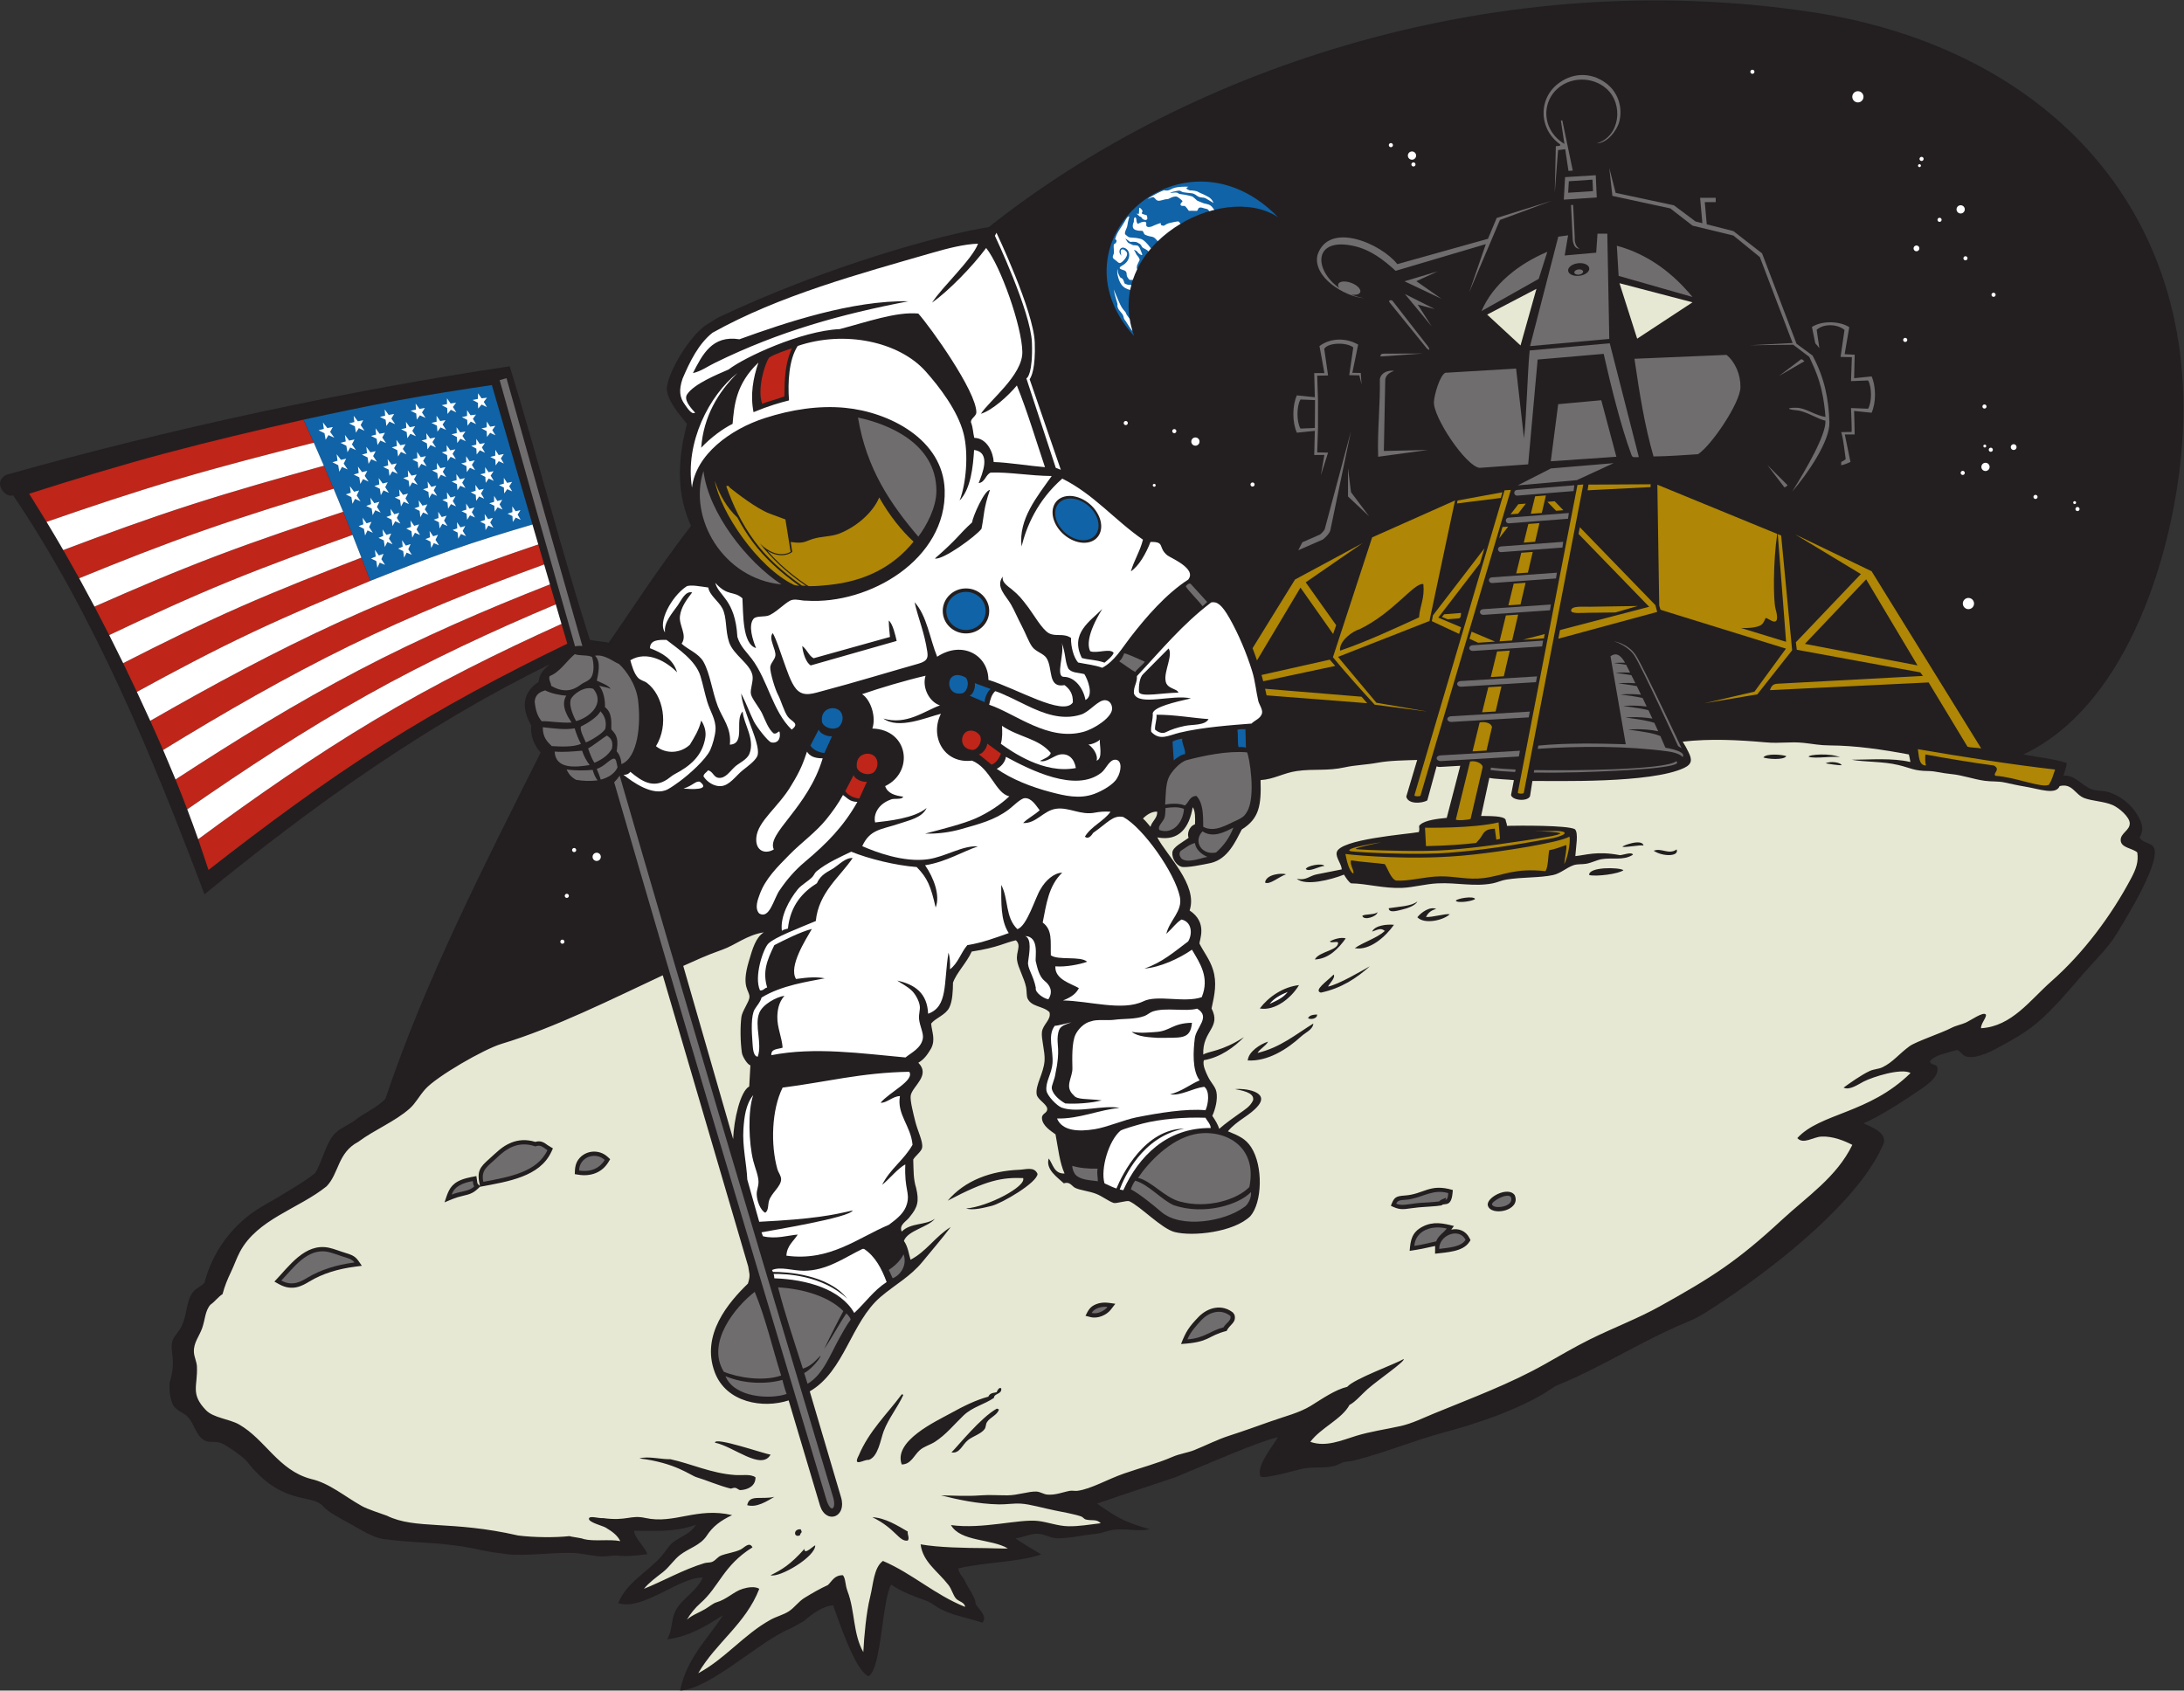 <?xml version="1.0" encoding="UTF-8" standalone="no"?>
<svg
   xmlns:dc="http://purl.org/dc/elements/1.1/"
   xmlns:cc="http://creativecommons.org/ns#"
   xmlns:rdf="http://www.w3.org/1999/02/22-rdf-syntax-ns#"
   xmlns:svg="http://www.w3.org/2000/svg"
   xmlns="http://www.w3.org/2000/svg"
   viewBox="0 0 1020.573 790.133"
   height="790.133"
   width="1020.573"
   xml:space="preserve"
   id="svg2"
   version="1.1"><rect x="0" y="0" width="1020.573" height="790.133" fill="#333333" stroke="none"/><defs
     id="defs6" /><g
     transform="matrix(1.333,0,0,-1.333,0,790.133)"
     id="g10"><g
       transform="scale(0.1)"
       id="g12"><path
         id="path14"
         style="fill:#231f20;fill-opacity:1;fill-rule:evenodd;stroke:none"
         d="m 3443.84,237.84 c -50.24,17.551 -103.67,24.57 -150.63,50.215 -14.22,7.773 -28.99,20.734 -44.92,26.425 -38.9,13.907 -89.35,32.422 -123.75,56.836 -32.37,-49.441 -33.69,-295.097 -79.73,-321.093 -47.62,19.406 -105.47,198.019 -124.2,248.965 -33.78,-3.016 -70.34,-26.864 -103.07,-56.063 -21.51,-11.953 -42.72,-24.23 -66.06,-34.355 C 2642.22,154.863 2486.11,6.316 2384.15,0 c 23.58,114.715 96.37,180.242 150.63,264.266 -59.47,-37.926 -119.57,-74.883 -195.55,-84.559 19.03,34.395 13.38,71.406 29.06,100.422 24.08,44.508 74.7,67.809 95.14,116.266 -86.2,-0.02 -209.07,-117.364 -295.97,-89.832 27.39,71.386 102.74,109.082 150.63,163.835 15.72,17.981 25.97,37.864 42.28,50.207 26.8,20.293 61.93,30.165 79.27,60.79 -74.09,-26.864 -142.53,-21.012 -215.97,-20.887 -5.74,-18.184 45.32,-66.699 44.71,-82.492 -37.95,-4.813 -71.09,-8.282 -103.57,-4.981 -15.15,1.543 -34.48,-2.754 -52.85,-2.637 -26.75,0.157 -51,6.602 -84.57,10.567 -61.41,7.258 -186.62,-11.434 -251.04,-2.637 -24.76,3.371 -55.75,6.738 -84.57,13.215 -143.26,32.129 -220.26,22.676 -346.18,39.629 -39.55,5.34 -79.92,32.449 -121.56,55.5 -35.22,19.488 -72.83,37.633 -95.13,63.426 -42.05,39.617 -143.515,-1.231 -265.004,155.515 -18.734,19.075 -68.519,53.77 -86.472,61.184 -24.836,10.242 -40.754,-0.488 -60.782,10.566 -30.168,16.649 -34.14,56.231 -58.136,81.914 -15.215,16.289 -38.414,20.723 -50.211,39.649 -10.778,17.274 -16.711,53.004 -13.211,81.914 25.965,88.72 -3.199,104.53 10.57,147.99 4.625,14.62 22.152,29.37 31.707,50.21 19.453,42.39 15.34,89.23 39.645,118.92 11.265,13.76 30.187,20.05 39.636,31.72 28.86,109.19 94.114,196.13 179.7,253.68 28.273,19.02 55.668,32.34 84.562,50.21 46.716,28.88 81.926,47.8 123.806,80.58 26.37,41.8 37.49,109.1 71.75,141.4 19.27,18.17 47.14,28.1 68.71,44.93 34.21,26.69 72.91,41.17 105.7,73.99 140.45,418.39 347.14,819.87 544.41,1214.77 -14,13.84 -37.81,50.8 -32.72,93.6 -54.5,95.28 2.31,137.36 25.31,153.82 3.14,19.54 6.92,35.93 39.85,61.8 -439.18,-215.28 -833.68,-497.73 -1210.91,-806.7 -178.621,473.88 -385.418,976.96 -670.664,1398.78 -29.359,-9.98 -72.793,46.72 -24.512,72.03 563.543,159.4 1204.245,297.33 1765.265,380.54 98.15,-320.47 178.61,-638.09 280.57,-958.26 8.85,-4.38 56.95,-6.97 65.78,-11.34 64.01,89.81 163.42,247.01 288.95,410.13 -32.87,73.66 -60.8,182.4 -13.94,357.56 -29.34,35.79 -67.31,79.79 -70.74,122.38 0.74,54.16 81.35,191.06 142.68,227.4 16.02,9.49 21.34,14.31 38.72,23.9 378.08,178.56 779.5,289.97 947.47,316.41 716.78,568.76 1795.15,918.54 2884.34,753.85 833.69,-126.07 1391.11,-715.98 1292.24,-1585.57 -41.01,-360.8 -200.16,-851.49 -549.67,-1017.41 51.62,-9.95 115.04,-16.55 152.01,-30.32 -2.12,-16.86 -8.27,-31.15 -11.71,-44.18 37.07,5.05 65.06,-34.43 97.53,-47.06 19.5,-7.58 42.22,-4.58 60.79,-10.58 42.82,-13.81 78.1,-41.86 100.43,-79.28 13.3,-22.29 27.41,-51.2 7.91,-79.28 11.18,-20.19 35.02,-17.34 47.57,-31.71 35.16,-42.5 -92.09,-247.99 -129.48,-309.18 -27.86,-45.58 -72.11,-88.23 -108.36,-129.5 -53.12,-60.49 -105.9,-126.93 -171.76,-182.34 -21.91,-18.44 -61.31,-44.47 -82.26,-55.88 -43.54,-23.74 -115.87,-70.39 -160.86,-60.39 -16.45,3.65 -17.82,16.35 -34.36,23.78 -34.31,-10.61 -79.15,-17.78 -95.13,-39.64 1.6,-15.49 22.89,-7.46 25.91,-22.64 7.76,-38.75 -57.33,-74.08 -81.4,-90.99 -47.97,-33.67 -134.93,-86.84 -177.11,-104.02 26.24,-12.78 77.91,-30.56 71.4,-67.75 -80.41,-198.07 -372.69,-428.64 -562.88,-554.96 -39.32,-26.1 -78.36,-54.04 -126.85,-73.98 -158.59,-65.28 -303.47,-161.24 -462.47,-224.63 -103.27,-73.79 -263.72,-128.665 -385.81,-161.204 -110.37,-29.414 -212.29,-73.02 -322.4,-100.418 -10.88,-2.707 -23.67,-2.278 -34.35,-5.278 -11.74,-3.3 -20.75,-10.515 -31.73,-13.222 -36.12,-8.906 -78.32,-1.895 -116.27,-10.567 -22.52,-5.156 -123.7,-34.91 -142.86,-26.933 -16.14,39.445 45.64,109.125 61.05,138.43 -70.66,-16.497 -234.77,-88.829 -359.51,-140.567 -85.25,-28.633 -173.93,-57.449 -274.83,-92.488 57.74,-37.934 79.15,-60.395 184.99,-89.856 -40.81,-9.226 -85.4,4.735 -132.14,-2.644 -18.51,-2.922 -35.76,-11.25 -55.49,-13.215 -48.78,-4.816 -94.7,-16.594 -137.42,-15.852 -22.77,0.391 -44.58,15.293 -66.06,15.852 -29.26,0.77 -52.36,-12.996 -79.28,-15.852 9.93,-8.691 61.95,-40.097 90.42,-56.503 -83.27,-28.309 -199.13,-26.59 -291.26,-49.208 2.95,-20 17.66,-30.597 23.78,-44.914 9.39,-21.972 38.33,-58.484 37,-79.277 9.6,-19.051 43.63,-42.305 23.78,-66.074 v 0" /><path
         id="path16"
         style="fill:#1063a7;fill-opacity:1;fill-rule:evenodd;stroke:none"
         d="m 4480.14,5166.13 c -197.78,129.66 -618.18,-100.15 -504.6,-416.58 -302.47,333.56 175.24,754.99 504.6,416.58 v 0" /><path
         id="path18"
         style="fill:#bf2519;fill-opacity:1;fill-rule:evenodd;stroke:none"
         d="m 2749.6,4537.52 c -20.87,-8.2 -55.81,-17.1 -77.55,-25.8 -17.89,47.37 6.53,135.8 24.05,161.95 22.58,13.93 60.48,25.71 79.87,32.75 -30.58,-67.8 -24.48,-145.74 -26.37,-168.9 v 0" /><path
         id="path20"
         style="fill:#706d6e;fill-opacity:1;fill-rule:evenodd;stroke:none"
         d="m 5613.44,4524.2 52.86,-198.21 -229.91,-15.85 25.99,200.2 151.06,13.86 z M 5050.92,3259.01 c -7.42,-0.44 -13.93,3.67 -14.51,9.15 -0.59,5.49 4.96,10.29 12.39,10.72 l 279.46,16.37 -3.78,-20.22 -273.56,-16.02 z m 267.9,930.7 c -5.35,-0.43 -10.05,3.67 -10.47,9.16 -0.43,5.48 3.58,10.29 8.94,10.72 l 201.69,16.37 -2.73,-20.22 -197.43,-16.03 z m -29.09,-97.14 c -5.63,-0.44 -10.55,3.66 -10.99,9.15 -0.45,5.48 3.76,10.29 9.37,10.72 l 211.64,16.37 -2.86,-20.22 -207.16,-16.02 z m -27.02,-101.02 c -5.81,-0.43 -10.91,3.67 -11.37,9.15 -0.45,5.49 3.89,10.29 9.71,10.73 l 219.03,16.36 -2.97,-20.22 -214.4,-16.02 z m -31.32,-108.28 c -6.07,-0.43 -11.38,3.67 -11.85,9.15 -0.48,5.49 4.05,10.29 10.11,10.72 l 228.16,16.37 -3.08,-20.22 -223.34,-16.02 z m -30.91,-111.61 c -6.33,-0.43 -11.87,3.67 -12.37,9.16 -0.5,5.48 4.23,10.28 10.55,10.71 l 238.1,16.37 -3.22,-20.22 -233.06,-16.02 z m -36.89,-126.49 c -6.58,-0.44 -12.35,3.66 -12.87,9.15 -0.51,5.48 4.41,10.29 10.99,10.72 l 247.72,16.37 -3.34,-20.22 -242.5,-16.02 z m -41.44,-125.49 c -7.12,-0.43 -13.36,3.67 -13.93,9.15 -0.55,5.49 4.76,10.3 11.89,10.72 l 268.07,16.37 -3.62,-20.22 -262.41,-16.02 z m -33.96,-123.45 c -7.35,-0.44 -13.8,3.66 -14.37,9.15 -0.58,5.48 4.91,10.28 12.27,10.71 l 276.79,16.37 -3.74,-20.22 -270.95,-16.01 z m 232.51,829.43 206.91,18.28 129.07,59.65 -219.8,-18.57 -116.18,-59.36 z m 212.5,757.18 c 8.53,1.04 15.95,-2.21 16.57,-7.27 0.62,-5.05 -5.79,-10 -14.31,-11.05 -8.53,-1.05 -15.95,2.2 -16.57,7.26 -0.62,5.06 5.79,10.01 14.31,11.06 z m -1.62,21.6 c 20.44,2.51 38.22,-5.28 39.72,-17.41 1.49,-12.12 -13.88,-24 -34.32,-26.51 -20.44,-2.51 -38.22,5.28 -39.71,17.41 -1.49,12.13 13.87,24 34.31,26.51 z m 136.43,61.38 c 113.73,-30.72 199.9,-100.41 265.18,-179.59 l -258.97,73.99 -6.21,105.6 z m -243.79,-21.35 -30.12,-94.82 -200.6,-112.97 c 40.06,93.83 130.17,165.64 230.72,207.79 z m 210.37,63.75 6.96,-369.02 -277.78,-25.27 99.03,383.71 34.37,4.76 -12.04,-70.72 110.55,9.84 4.55,66.69 34.36,0.01 z m 8.55,-384.35 101.98,-399.13 c -19.66,0.18 -21.86,-2.97 -26.31,9.08 -36.92,99.93 -71.78,241.22 -97,352.95 l -231.48,-19.98 -33.11,-367.33 -169.77,-12.37 c -47.15,3.64 -164.29,177.85 -160.67,231.82 1.85,27.46 21.09,91.99 39.67,101.48 l 248.37,14.79 27.69,-244.63 c 9.5,83.79 11.18,215.41 19.87,308.05 l 280.76,25.27 z M 5952.53,4335 c -51.28,-3.33 -101.87,-7.38 -155.92,-7.93 -31.15,108.04 -49.16,221.01 -66.89,342.47 l 322.7,13.63 c 30.67,-25.11 49.71,-69.05 48.86,-113.84 -1.08,-55.16 -102.48,-205.01 -148.75,-234.33 v 0" /><path
         id="path22"
         style="fill:#706d6e;fill-opacity:1;fill-rule:evenodd;stroke:none"
         d="m 3007.81,4463.41 c 101.16,-21.29 274.23,-87.86 274.83,-256.34 0.22,-59.04 -34.87,-123.1 -63.42,-161.19 -96.41,113.24 -181.77,237.51 -211.41,417.53 z m -541.74,-187.62 c 17.85,-146.49 151.62,-317.5 273.26,-397.35 -204.99,19.93 -327.49,233.62 -273.26,397.35 v 0" /><path
         id="path24"
         style="fill:#706d6e;fill-opacity:1;fill-rule:evenodd;stroke:none"
         d="m 4215.52,3801.96 c -10.5,15.93 -49.16,53.14 -58.82,69.91 3.6,5.01 12.96,13.34 18.12,7.68 l 57.14,-62.75 c -5.07,-5.22 -12.34,-11.17 -16.44,-14.84 z m -274.39,-165.01 c 14.81,-2.82 59.71,-24.49 72.2,-29.61 -5.89,-9.76 -30.89,-28.08 -33.39,-36.16 -11.39,5.36 -46.16,31.21 -56.44,37.68 10.89,8.9 13.39,18.67 17.63,28.09 v 0" /><path
         id="path26"
         style="fill:#706d6e;fill-opacity:1;fill-rule:evenodd;stroke:none"
         d="m 2075.85,3623.32 c 6.45,-23.47 7.05,-52.61 -2.56,-69.55 -7.96,-14.03 -24.37,-16.85 -37.43,-26.79 -33.36,-25.37 -65.12,-26.03 -103.59,-4.34 -1.03,12.82 -10.6,22.99 -5.29,34.35 35.97,13.94 58.55,52.44 88.19,77.02 13.58,-6.67 49.18,-1.94 60.68,-10.69 z m 2074.74,-531.94 c -3.06,-46.28 -37.7,-91.24 -86.5,-74.11 -6.26,12.31 8.74,25.12 15.04,36.24 6.92,12.22 5.22,23.7 6.87,41.02 26.4,3.19 45.77,4.29 64.59,-3.15 z m 82.16,-168.27 c -21.27,-3.35 -70.06,-24.13 -91.25,-5.65 -6.03,7.47 -9.75,16.99 -2.65,26.43 14.8,9 30.8,23.38 50.24,27.71 2.16,-21.65 22.61,-39.95 43.66,-48.49 z m 91.1,102.71 c -13.58,-35.77 -34.61,-64.06 -60.79,-87.22 -48.98,-10.88 -81.99,37.73 -47.57,74.01 35.75,-23.94 76.05,-3.71 108.36,13.21 z m 47.82,263.75 c 7.26,-12.1 32.15,-153.05 0.24,-207.54 -7.81,-13.32 -12.8,-20.42 -40.14,-32.42 -28.64,-12.16 -72.93,-42.65 -113.63,-21.15 -0.44,44.57 -0.27,82.7 -23.79,108.35 -24.8,-0.75 -26.33,-22.24 -40.5,-33.61 -19.2,8.09 -46.96,7.59 -69.24,3.15 2.32,35.96 1.55,68.48 11.96,93.88 7.9,19.28 38.97,55.68 64.29,62.3 57.3,14.99 142.64,33.4 210.81,27.04 z m -2293.92,-61.49 c 3.14,-13.33 11.37,-30.25 17.23,-36.81 -29.03,-2.98 -47.49,-2.42 -75.61,1.95 -13.24,7.65 -23.71,15.84 -33.12,36.39 35.22,-5.02 67.77,-3.44 91.5,-1.53 z m 87.06,9.15 c -8.83,-21.98 -34.08,-37.17 -58.91,-43.17 -3.96,13.65 -8.7,25 -13.97,37.35 27.4,9.5 41.41,30.51 57.23,35.75 11.2,3.72 11.84,-13.04 15.65,-29.93 z m -124.2,58.14 c 6.07,-19.48 15.42,-35.67 26.43,-50.21 -50.34,-8.35 -119.56,-14.84 -122.69,47.2 31.39,-2.83 62.84,0.32 96.26,3.01 z m 104.84,7.4 c -13.6,-24.27 -35.22,-38.04 -61.4,-49.73 -8.85,12.3 -16.98,34.44 -22.3,50.26 17.94,9.84 51.47,36.63 65.59,45.15 21.68,-12.6 20.45,-29.76 18.11,-45.68 z m -130.91,71.06 c 4.56,-16.59 14.27,-40.96 22.05,-54.32 -25.17,-11.97 -72.19,-9.85 -102.45,-7.99 -17.41,16.94 -31.42,31.71 -31.31,66.18 41.8,-4.61 78.01,-9.61 111.71,-3.87 z m 90.38,59.72 c 19.06,-20.42 20.57,-40.61 17.37,-59.91 -4.18,-14.97 -51.47,-43.01 -68.47,-49.2 -6.89,16.14 -21.02,40.7 -17.63,55.64 20.91,9.88 58.02,32.46 68.73,53.47 z m -119.8,54.73 c -22.9,-36.76 10.29,-80.92 18.63,-93.98 -42.52,-2.59 -75.61,5.44 -104.86,4.38 -13.96,16.62 -21.03,36.32 -24.51,68.76 2.05,26.29 19.81,34.3 36.74,39.34 20.34,-10.49 52.48,-17.26 74,-18.5 z m 95.13,23.79 c 42.42,-52.52 -14.82,-100.86 -60.64,-112.93 -6.47,11.6 -26.61,52.57 -18.64,75.93 5.55,16.25 47.08,48.98 79.28,37 z m 5.28,116.27 c 32.93,5.61 59.59,-17.92 84.56,-29.07 24.8,-22.44 59.13,-70.93 66.3,-124.15 11.83,-87.87 -0.84,-204.81 -57.93,-226.75 -0.33,13.99 -5.46,32.97 -16.6,44.74 5.18,39.78 3.53,54.09 -18.6,76.75 -1.58,16.3 6.26,56.84 -22.51,78.25 1,20.37 -3.24,54.45 -20.98,76.11 3.52,-3.77 24.06,-4.51 41.26,-12.15 -8.7,13.32 -34.08,21.57 -48.85,28.82 2.82,17 17.42,67.36 -6.65,87.45 v 0" /><path
         id="path28"
         style="fill:#706d6e;fill-opacity:1;fill-rule:evenodd;stroke:none"
         d="m 5699.28,3317.91 -53.52,308.52 c 23.06,16.91 39.08,-1.63 50.88,-22.49 -23.12,0.42 -38.63,-1.23 -38.72,-1.24 16.27,-2.15 30.32,-4.11 42.63,-6 l 13.89,-27.5 c -29.98,1.48 -51.37,-0.81 -51.48,-0.81 22.48,-2.98 40.71,-5.57 55.97,-8.16 4.5,-9.02 9.2,-18.47 14.02,-28.26 -34.49,2.48 -60.15,-0.27 -60.25,-0.27 27.2,-3.61 48.19,-6.64 65.21,-9.8 4.8,-9.79 9.73,-19.85 14.69,-30.09 -39.89,4.01 -71.1,0.67 -71.23,0.67 33.71,-4.47 57.88,-8.05 76.77,-12.11 4.81,-9.96 9.65,-20.06 14.49,-30.2 -44.97,5.92 -82.04,1.94 -82.18,1.94 40.98,-5.43 67.85,-9.54 88.3,-14.81 4.64,-9.8 9.25,-19.61 13.79,-29.35 -50.32,8.52 -94.38,3.8 -94.52,3.8 50.35,-6.68 79.4,-11.36 101.41,-18.64 4.6,-9.97 9.11,-19.81 13.46,-29.44 -54.41,11.06 -104.55,5.69 -104.71,5.68 59.12,-7.84 88.89,-12.92 112.35,-22.7 6.37,-14.34 12.34,-28.06 17.71,-40.83 38.56,-6.73 70.81,-17.63 60.37,-32.87 -5.9,8.08 -23.89,16.13 -52.18,20 -141.2,19.31 -307.55,19.26 -455.74,8.97 l 2.01,11.33 c 97.94,9.7 211.41,7.74 306.58,4.66 z m -40.98,360.93 c 0.14,-0.02 49.16,-7.32 76.4,-49.21 26.43,-40.68 159.77,-324.54 160.14,-325.33 l -11.83,6.99 c -0.37,0.78 -127.27,277.42 -153.44,317.69 -13.31,20.47 -40.14,39.52 -71.27,49.86 z m 218.01,-420.55 c 30.47,-21.45 -163.47,-33.23 -346.77,-38.52 -55.22,-1.59 -106.02,-1.91 -152.66,-1.09 l 1.56,8.78 c 137.65,-2.34 457.93,0.45 497.87,30.83 z m -564.94,-37.6 c -34.51,1.6 -63.91,3.94 -86.41,6.92 l 1.78,8.58 c 22.67,-2.92 52.07,-5.22 86.48,-6.78 l -1.85,-8.72 v 0" /><path
         id="path30"
         style="fill:#ffffff;fill-opacity:1;fill-rule:evenodd;stroke:none"
         d="m 3467.63,3456.57 c 3.76,19.14 9.24,36.58 21.14,47.56 21.84,-5.59 93.18,-41.65 109.66,-49.63 58.63,-28.37 123.67,-54.01 191.59,-32.29 29.65,9.49 59.42,51.75 84.57,50.22 13.92,-0.85 23.54,-12.73 24.02,-28.57 1,-31.53 -62.6,-72.05 -100.65,-82.43 -124.19,-33.86 -238.16,64.11 -330.33,95.14 z m -583.64,-187.86 c -51.41,-174.04 -198.01,-263.97 -171.26,-319.38 -28.43,-17.74 -65.57,-7.02 -61.41,41.39 5.01,58.28 78.79,107.72 122.95,183.74 32.47,52.54 41.44,78.64 54.68,117.55 9.48,-14.78 24.15,-23.37 55.04,-23.3 z m 121.75,-152.81 c -49.03,-86.97 -108.12,-146.4 -183.53,-209.67 -34.24,-28.73 -63.44,-61.77 -90.24,-101.63 -19.59,-29.12 -34.4,-101.15 -70.34,-80.04 -17.58,18.3 -4.34,50.64 1.27,66.32 19.99,55.82 62.39,96.91 104.43,139.8 41.14,41.98 92.3,78.3 129.49,124.21 22.25,27.46 42.72,56.41 58.34,85.23 16.8,-11.39 23,-23.6 50.58,-24.22 z m 488.31,116.05 c 12.32,5.28 29.78,21.86 32.34,42.04 86.34,-46.57 245.06,-126.92 334.99,-55.26 16.92,13.48 27.67,47.23 50.2,44.93 23.28,-2.39 19.17,-41.36 4.53,-64.44 -11.88,-22.01 -51.49,-44.7 -79.78,-55.22 -52.09,-19.37 -104.69,-6.27 -152.01,6.02 -68.61,17.83 -138.26,45.52 -190.27,81.93 v 0" /><path
         id="path32"
         style="fill:#1063a7;fill-opacity:1;fill-rule:evenodd;stroke:none"
         d="m 4110.41,3326.87 c 8.2,6.09 29.32,10.66 33.72,10.66 -1.61,-17.46 12.22,-36.48 10.25,-54.31 -7.74,0.69 -28.14,-10.54 -39.67,-22.04 l -4.3,65.69 z m 255.58,43.95 1.65,-64.61 c -9.97,2.47 -16.2,2.44 -25.85,1.88 -4.3,17.88 -0.66,42.17 -4.15,59.84 4.37,4.43 20.07,2.36 28.35,2.89 v 0" /><path
         id="path34"
         style="fill:#e7e8d3;fill-opacity:1;fill-rule:evenodd;stroke:none"
         d="m 2677.48,2658.5 c -28.65,-18.91 -39.09,-56.36 -52.85,-103.08 -27.15,-92.13 3.72,-99.74 2.64,-124.19 -0.71,-16.31 -25.57,-48.38 -28.29,-69.62 -4.31,-33.47 -4.01,-85.44 1.86,-125.95 1.77,-12.14 18.93,-40.74 29.75,-43.54 l -4.13,-74.07 c -31.32,-16.25 -54.09,-117.83 -56.37,-184.36 l -174.91,607.13 c 43,18.89 76.91,35.77 136.96,56.89 44.72,15.54 85.85,51.55 145.34,60.79 z m 2708.67,2256.27 -55.81,-198.48 -116.97,108.14 172.78,90.34 z m 291.15,19.67 255.89,-66.97 -193.96,-127.44 -61.93,194.41 z M 2323.38,2507.86 2623,1486.78 c 2.66,-23.69 9.22,-26.99 -1.02,-59.75 -66.25,-64.26 -166.62,-179.01 -115.96,-311.89 40.21,-105.44 168.71,-127.281 258.67,-97.72 l 110.37,-370.361 c 21.72,-65 94.6,-39.579 73.15,31.074 l -109.53,370.997 c 122.25,70.79 144.2,241.89 248.14,330.98 50.37,43.17 104.45,71.02 147.73,124.18 31.2,38.31 67.54,80.27 98.3,120.93 -54.29,-32.91 -83.64,-84.57 -140.83,-114.58 -6.43,20.87 -8.72,45.25 -23.27,66.01 12.91,36.53 85.86,48.56 108.61,77.65 -33.3,-23.87 -83.77,-12.72 -116.28,-44.94 -10.82,24.64 18,35.82 29.07,52.85 26.63,32.37 32.57,53.44 21.41,100.19 -9.97,32.07 -8.76,59.18 -10.1,99.39 5.99,12 28.31,27.64 30.97,40.92 4.39,21.82 -15.19,57.78 -23.78,92.47 -6.62,26.75 -19.58,76.07 -15.85,92.5 7.41,32.71 70.14,69.64 26.42,113.63 21.16,12.07 33.07,30.36 44.92,50.21 15.93,31.16 2.81,57.07 0,87.21 16.65,20.23 50.14,29.66 63.43,55.5 11.69,22.74 12.92,59.65 13.21,87.61 11.78,34.5 47.49,69.17 65.66,109.3 94.34,14.49 116.32,31.46 154.81,39.47 20.39,-18.83 0,-38.97 4.16,-69.9 2.91,-25.02 25.86,-64.32 31.71,-95.13 2.59,-13.69 1,-30.9 5.28,-39.63 14.71,-30.02 55.08,-25.16 76.63,-47.58 7.02,-26.2 -22.87,-42.03 -26.42,-68.7 -3.21,-24.12 11.29,-69.04 9.21,-100.57 -3.03,-45.55 -32.93,-85.92 -27.71,-118.77 2.92,-18.34 35.81,-33.92 37,-50.21 1.23,-16.8 -19.49,-15.24 -18.49,-33.39 1.48,-26.96 33.18,-46 47.56,-56.47 9.06,-47.31 14.11,-98.63 31.71,-137.41 -37.13,-1.01 -40.16,32.08 -55.5,52.85 -12,-37.94 30.36,-66.26 52.85,-87.2 21.67,7.34 28.12,-10.17 39.65,-15.86 17.91,-8.83 48.06,-10.91 73.99,-21.14 21.74,-8.58 41.85,-24.98 60.78,-31.71 9.02,-3.21 46.62,9.73 55.3,5.82 38.26,-17.28 112.89,-95.79 158.28,-107.74 62.95,-16.59 207.58,-1.25 265.84,55.38 41.67,47.41 45.8,176.01 2.77,242.18 -19.44,29.89 -43.57,40.08 -81.31,55.5 32.02,39.03 77.8,54.97 106.26,90.09 40.5,50 -50.12,61.64 -81.68,57.81 45.47,-7.65 68.24,-18.82 63.42,-39.65 -10.59,-21.95 -26.74,-30.84 -50.2,-47.56 -14.61,-10.42 -45.14,-31.73 -68.36,-52.02 -3.6,13.4 -14.1,30.95 -24.16,45.48 10.71,22.91 19.64,58.88 14.31,84.25 -4.25,20.15 -18.77,30.13 -30.93,56.3 -5.51,11.9 -18.23,37.05 -13.07,54.48 58.46,10.26 107.01,46.05 140.7,81.05 -78.02,-50.68 -122.75,-48.58 -142.72,-61.16 -3.45,84.89 64.09,93.46 29.1,161.58 11.12,50.25 19.22,90.51 5.02,136.05 -11.1,35.61 -30.84,59.09 -47.32,91.23 -1.48,11.42 30.47,73.13 -34.64,116.35 30.3,89.32 -80.55,193.07 -113.34,256.25 76.54,-14.98 112.16,34.44 124.21,105.71 9.28,-12.1 9.02,-40.18 8,-59.72 -23.58,-8.51 -27.62,-37.37 -22.34,-47.31 -20.96,-16 -55.39,-32.09 -57.01,-51.54 -1.9,-22.75 15.01,-45.6 31.71,-50.2 17.11,-4.71 75.6,7.44 103.06,13.21 60.28,14.09 86.98,76.58 108.64,117.6 61.37,38.32 68.56,84.74 65.78,173.1 47.3,2.86 80.52,25.13 126.84,31.71 61.63,8.75 105.4,-0.87 169.13,13.21 34.87,7.7 76.44,8.86 113.64,15.86 42.43,7.98 98.79,8.47 139.45,9.8 l -38.28,-128.5 c 6.7,-28.82 57.54,-23.22 73.74,-13.26 l 32.63,119.44 c 3.46,-1.61 7.56,-2.43 11.81,-2.18 v 0 l 71.13,4.16 -47.45,-182.67 c -29.53,-2.77 -74.62,-7.79 -92.35,-23.32 -9.3,-8.13 -0.58,-7.2 -5.38,-26.47 -39.81,-7.63 -278.82,-24.64 -288.01,-71.49 -3.63,-18.47 16.41,-39.08 17.75,-59.4 -24.53,-5.2 -60.63,-11.77 -88.36,-17.49 -25.47,-5.26 -35.98,-22.13 -69.45,-15.58 32.05,-26.04 119.28,-3.53 165.6,14.75 7.19,-12.08 16.4,-25.67 24.67,-30.63 56.04,-0.65 114.39,-18.71 179.7,-15.85 39.75,1.75 80.32,13.71 124.21,15.85 66.53,3.27 128.4,-12.66 192.9,0 15.88,3.13 31.05,10.57 47.57,13.23 57.3,9.23 117.39,5.74 163.85,15.86 26.33,5.73 45.95,25.18 71.33,34.35 13.5,4.87 29.46,2.68 44.94,5.27 18.45,3.12 35.99,12.71 52.85,15.86 36.62,6.86 77.98,-5.9 110.99,15.86 -3.38,11.55 -38.43,-2.33 -46.1,-1.54 -80.01,15.37 -120.26,-0.09 -155.92,-3.39 1.72,31.93 12.23,81.84 -1.87,94.6 -27.03,13.74 -193.81,12.68 -238.03,11.56 0.47,8.12 -1.77,6.97 -4.93,22.59 -9.28,12.34 -51.49,11.54 -85.46,12.08 l 28.86,133.42 c 20.11,-4.32 70.48,-5.78 86.07,-7.85 l -10.07,-52.29 c 5.48,-19.74 57.72,-23.33 66.52,-4.41 l 8.43,53.75 c 83.67,0.6 414.16,-9.15 531.26,45.46 29.11,13.58 29.07,29.69 15.54,56.4 -8.29,16.38 -8.83,17.96 -19.88,36.02 96.84,10.97 194.28,6.05 290.88,-2.5 52.7,-4.64 84.8,3.39 134.13,-1.94 33.33,-3.6 54.56,-8.56 90.3,-8.77 91.85,-0.54 184.79,-14.29 277.48,-31.71 1.86,-8.71 4.24,-16.9 5.27,-26.43 -63.43,14.88 -138.53,8.16 -206.12,7.93 48.48,-8.79 108.62,-5.3 163.85,-18.5 44.86,-10.72 53.73,-20.59 105.7,-21.14 25.14,-0.27 46.96,-7.64 79.28,-10.57 39.73,-3.6 78.76,-18.41 118.92,-23.79 22.48,-3 45.12,-1.01 66.06,-5.28 27.88,-5.68 44.73,-10.04 79.28,-15.86 45.3,-7.62 103.48,-29.36 116.29,2.65 44.99,11.39 53.59,-29.94 87.21,-42.29 27.89,-10.25 67.68,-11.06 97.76,-23.78 23.77,-10.04 59.74,-42.01 60.78,-63.42 1.27,-26.1 -33.13,-35.1 -31.71,-60.79 1.47,-26.57 40.59,-26.78 58.15,-42.29 5.16,-32.5 -4.87,-59.02 -21.15,-89.83 -69.2,-131.05 -167.94,-263.4 -280.12,-362.04 -73.94,-65.03 -138.67,-158.3 -246.32,-164.42 -2.17,14.82 21.91,40.69 16.41,48.13 -8.27,11.2 -54.18,-21.72 -71.34,-29.06 -15.51,-6.63 -32.96,-9.45 -50.22,-18.51 -32.19,-16.87 -123.75,-47.7 -145.35,-63.42 -39.02,-28.5 -57.82,-55.85 -95.13,-73.99 -13.62,-6.62 -29.55,-6.16 -44.92,-13.21 -29.02,-13.32 -71.91,-43.92 -91.43,-58.15 20.47,-10.91 51.76,11.72 70.29,21.15 32.15,16.39 131.2,48.21 164.56,30.08 -145.01,-142.95 -317.11,-140.38 -397.11,-228.28 21.08,-23.31 55.03,3.85 84.55,5.29 40.88,1.99 81.34,-15.29 108.36,-29.06 -54.88,-112.81 -156.55,-179.27 -248.41,-264.27 -155.53,-143.92 -242.93,-199.51 -425.46,-301.26 -78.55,-43.79 -162.94,-75.26 -245.77,-116.28 -51.91,-25.7 -105.25,-57.09 -158.57,-87.2 -119.72,-67.63 -251.91,-116.97 -385.8,-171.782 -39.31,-16.082 -79.43,-36.101 -118.93,-44.922 -52.81,-11.785 -106.61,-19.179 -155.92,-34.351 -52.98,-16.301 -106.65,-40.492 -161.2,-21.145 37.32,49.969 109.73,78.672 137.43,129.49 20.46,10.24 43.24,37.82 63.42,55.49 38.39,33.65 132.29,97.33 126.38,105.31 -27.11,-16.48 -174.78,-69.77 -197.74,-97.37 -43.35,-10.37 -89.77,-43.19 -126.83,-66.064 -41.53,-25.637 -92.57,-37.61 -142.71,-55.5 -47.4,-16.922 -96.03,-34.238 -145.35,-50.211 -40.89,-13.235 -77.71,-32.465 -121.56,-50.207 -22.69,-9.18 -50.96,-12.578 -76.63,-23.789 -51.51,-22.473 -110.5,-37.813 -169.14,-58.137 -58.71,-20.34 -116.61,-54.766 -163.83,-60.781 -8.63,-1.094 -17.87,1.465 -26.43,0 -22.35,-3.817 -49.9,-15.77 -79.28,-13.211 -12.36,1.074 -24.79,9.863 -37,10.574 -27.45,1.602 -66.47,-13.172 -103.06,-13.223 -35.44,-0.027 -61.93,2.305 -92.49,0 -52.31,-3.914 -94.44,-0.554 -140.06,0 57.42,-14.511 129.43,-30.371 203.48,-31.707 25.45,-0.449 51.4,4.161 76.64,2.649 33.05,-1.977 78.34,-15.844 118.92,-23.781 27.26,-5.344 72.38,-13.985 92.48,-21.145 6.03,-2.137 10.05,-9.023 15.86,-10.574 21.04,-5.586 37.86,2.597 52.86,-13.211 -40.25,-4.68 -75.7,-11.234 -113.64,-10.57 -36.98,0.656 -70.43,14.308 -105.7,18.488 -67.04,7.961 -194.53,-29.817 -305.88,-14.387 33.57,-58.914 141.56,-47.469 199.61,-81.922 -12.99,-1.047 -63.29,1.074 -78.72,1.184 -73.72,0.496 -164.78,2.027 -227.26,13.219 7.77,-62.098 59.76,-93.496 97.78,-142.704 11.52,-14.921 15.93,-35.703 26.43,-47.57 9.19,-10.41 30.4,-12.519 31.7,-29.062 -106.9,42.843 -183.36,116.125 -288.04,161.191 -32.15,-23.848 -33.31,-80.066 -44.92,-126.836 -13.31,-53.582 -20.93,-135.672 -23.79,-192.93 -36.55,64.309 -28.53,143.11 -55.5,214.067 -9.12,24.734 -5.77,41.812 -15.85,55.496 -29.88,0.801 -37.84,-20.305 -52.85,-34.356 -28.15,-12.851 -54.18,-27.949 -81.93,-44.929 -21.18,-12.961 -35.61,-34.985 -55.49,-47.571 -19.62,-12.402 -42.4,-17.48 -63.42,-29.062 -93.1,-51.301 -160.48,-138.184 -253.7,-187.629 62.41,107.59 166.76,173.262 214.06,295.977 -15.19,9.484 -40.43,5.41 -58.14,0 -31.31,-9.571 -54.57,-36.551 -92.49,-47.578 -11.02,-3.18 -25.8,-15.68 -39.64,-23.778 -24.08,-14.07 -44.89,-20.129 -63.43,-36.992 11.29,20.09 29.15,41.98 47.57,58.145 65.57,57.5 79.98,132.156 182.34,195.546 -11.45,21.7 -28.71,-1.484 -42.28,-7.937 -20.61,-9.797 -48.86,-13.031 -68.7,-21.137 -11,-4.472 -18.2,-16.121 -29.07,-21.14 -9.2,-4.239 -19.29,-2.305 -29.08,-5.286 -74.03,-22.539 -145.72,-63.601 -211.41,-89.843 18.78,22.89 41.91,39.269 66.08,58.136 23.25,18.164 38.59,43.809 60.77,60.782 30.5,23.339 70.01,33.164 92.49,66.062 21.83,34.004 49.55,54.238 89.74,73.43 -123.45,28.996 -202.38,-32.578 -304.25,-10.012 -51.9,11.516 -65.1,-11.656 -147.62,-0.555 -15.71,-1.64 -49.14,10.137 -50.12,-2.082 -1.04,-12.937 48.35,-24.824 58.7,-31.062 23.6,-14.238 40.8,-26.789 51.3,-47.481 -40.91,7.618 -91.34,-2.109 -128.5,7.188 -5.2,3.613 -43.43,7.586 -49.47,10.351 -49.2,-5.441 -124.11,-5.019 -180.35,2.188 -234.29,53.809 -359.93,20.008 -459.9,69.394 -22.79,8.583 -66.73,22.051 -87.94,33.954 -61.81,34.679 -113.97,80.546 -179.03,95.078 -114.118,30.898 -158.555,137.519 -250.993,190.722 -33.559,19.317 -89.953,22.93 -116.273,50.207 -55.746,57.814 -28.457,84.524 -31.707,153.274 -0.817,17.31 -9.676,32.91 -10.567,50.21 -1.719,33.18 18.762,55.15 29.067,84.56 10.468,29.9 10.058,60.9 29.066,81.92 15.687,10.75 26.164,26.7 42.285,37 7.227,27.97 17.774,53.17 29.067,76.63 11.359,23.63 19.929,49.15 31.714,71.36 61.149,115.29 205.661,150.8 303.901,229.91 43.75,45.2 38.6,118.08 110.99,155.92 56.54,42.39 127.79,70.49 179.7,116.27 21.75,19.18 32.69,43.19 55.49,68.71 39.9,44.63 205.33,140.03 266.91,158.55 184.66,55.55 387.74,157.3 565.53,240.48 z m 1732.87,573.9 c 2.64,-22.02 -17.8,-32.87 -23.1,-53.3 -8.75,9.59 -14.76,18.96 -26.43,29.07 12.67,12.95 30.39,24.87 49.53,24.23 z m -161.89,-1745.8 c -14.85,-19.3 -45.64,-32.88 -70.97,-26.53 l -18.12,4.54 c 9.48,18.96 15.77,32.57 38.03,41.06 23.28,8.86 43.77,4.55 66.56,1.1 l -15.5,-20.17 z m -1761.7,516.72 c -22.03,-36.23 -61.18,-51.05 -104.96,-44.03 l -12.8,2.06 c 0.35,22.6 2.3,40.66 17.47,57.15 25.36,27.55 69.51,29.46 97.65,3.57 l 9,-8.29 -6.36,-10.46 z m -460.41,-64.09 c 1.98,-13.5 0.23,-9.25 10.11,-19.31 -11.49,51.29 -1.58,64.7 33.46,95.49 l -0.03,0.03 c 24.07,21.15 43.42,43.05 76.25,56.26 23.93,9.63 51.83,12.79 84.45,2.72 19.74,6.02 31.75,-2.86 43.28,-11.4 l 18.63,-11.51 -5.82,-12.42 C 1892,1801.73 1782.22,1784.92 1682.99,1766.43 l -0.1,0.48 c -21.59,-21.51 -31.74,-26.05 -62.21,-32.76 -21.45,-4.72 -41.97,-13.64 -62.32,-22.39 10.37,30.38 15.84,55.92 45.72,72.86 18.69,10.59 43.44,15.18 65.9,19.31 l 2.27,-15.34 z M 1244.47,1486.2 c -57.89,-7.68 -111.55,-22.88 -159.75,-51.86 -24.2,-14.55 -59.15,-35.57 -105.728,-9.87 l -17.101,9.45 c 51.049,53.03 106.939,136.47 191.199,118.75 18.88,-3.98 38.31,-12.38 58.88,-18.43 34.28,-10.09 37.84,-17.23 56.52,-44.86 l -24.02,-3.18 z m 3905.78,85.84 c -22.62,-33.95 -79.79,-35.33 -119.47,-40.32 l 0.18,27.1 c -29.7,-6.86 -58.73,-12.75 -89.27,-17.14 2.88,37.3 7.26,65.15 45.33,84.95 37.3,19.42 71.84,12.04 109.91,2.23 l -9.37,-12.66 c 25.51,5.43 50.74,-3.82 63.57,-29.16 l 3.94,-7.77 -4.82,-7.23 z m 159.89,164.63 c 22.97,-54.83 -83.37,-75.17 -94.3,-36.2 -7.79,27.78 71.95,69.95 94.3,36.2 z m -218.26,6.06 c -4.99,-50.94 -30.87,-31.38 -38.23,-41.6 l -19.36,-2.47 0.05,0.07 c -27.57,-2.71 -55.43,-3.09 -83.34,-7.19 -36.35,-5.34 -46.38,-5.99 -75.21,8.21 10.94,28.69 15.6,33.82 48.31,35.97 68.44,4.49 86.74,43.72 168.95,19.27 l -1.17,-12.26 z m -764.19,-425.41 c 7.62,-27.68 -17.14,-33.68 -27.57,-56.25 -70.92,-18.46 -56.57,-39.6 -159.91,-45.97 17.25,44.27 27.63,60.02 61.86,95.45 15.27,15.82 36.78,28.68 60.08,31.75 19.99,2.62 41.03,-1.76 60.44,-17.18 l 5.1,-7.8 z m 2012.47,1956.91 c 22.95,-8.35 89.27,4.12 111.04,-2.38 -32.68,16.05 -111.06,10.41 -111.04,2.38 z m -158.55,-2.64 c 14.82,-5.47 70.69,-10 80.69,4.54 -13.62,5.8 -71.5,10.51 -80.69,-4.54 z m 218.42,-20.38 c 6.33,-1.59 46.88,-7.83 55.95,-6.67 -1.96,8.96 -37.75,15.84 -55.95,6.67 z m -712.28,-292.7 c 10.45,-3.41 63.41,7.69 73.88,4.27 -5.2,26.04 -77.02,-1.34 -73.88,-4.27 z m 109.52,-13.99 c 30.57,-20.93 90.03,-21.15 80.43,4.66 -28.04,-19.89 -53.05,6.72 -80.43,-4.66 z m -1219.73,-64.04 c 11.73,-11.55 44.08,8.62 65.49,11.07 -9.44,11.03 -61.44,0.34 -65.49,-11.07 z m 993.62,-21.14 c 25.58,-6.16 104.86,4.29 120.02,17.12 -15.64,10.83 -123.8,11.9 -120.02,-17.12 z m -1136.32,-26.43 c 16.36,-8.62 47.27,19.94 73.53,29.08 -14.35,5.36 -70.67,0.68 -73.53,-29.08 z m 668.58,-63.43 c 5.15,-10.18 63.4,-1.21 67.65,6.29 -6.34,11.37 -63.6,1.4 -67.65,-6.29 z m -235.21,-26.43 c 0.86,-18.77 32.72,-7.93 46.09,-5.02 20.09,4.39 48.84,15.1 54.34,28.81 -19.93,-17.04 -66.25,-18.18 -100.43,-23.79 z m 100.43,-31.71 c 26.38,-26.85 93.43,-9.34 113.63,10.57 -16.35,2.93 -60.04,-11.11 -83.33,-9.59 4.51,8.7 12.88,22.63 35.77,28.09 -21.67,10.35 -53.69,-12.71 -66.07,-29.07 z m -192.91,5.29 c 4.35,-18.9 53.93,-2.05 52.88,12.97 -6.73,-10 -42.85,-6.27 -52.88,-12.97 z m 34.35,-55.5 c 24.26,9.09 32.28,12.65 44.57,2.14 -27.77,-25.07 -74.16,-38.61 -105.35,-60.27 52.92,-9.61 108.84,41.3 137.41,81.92 -25.58,2.42 -66.57,-1.93 -76.63,-23.79 z m -147.98,-34.34 c 2.6,-7.09 24.2,1.28 28.7,-3.9 2.21,-28.2 -66.92,-31 -81.55,-59.53 48.52,1.78 84.03,39.22 108.34,73.99 -17.13,5.11 -42.27,-3.11 -55.49,-10.56 z m -6.44,-158.47 c 2.95,8.57 27.59,31.47 19.65,42.18 -23.03,-23.44 -71.88,-55.71 -44.92,-63.42 72.52,15.56 125.34,50.83 171.76,92.49 -31.53,-17.64 -108.66,-63.37 -146.49,-71.25 z m -239.33,-76.74 c 54.03,-9.51 111.4,37.89 137.42,81.93 -56.11,-6.48 -106.76,-41.19 -137.42,-81.93 z m 169.14,-34.35 c 10.05,-5.55 33.05,-1.42 31.7,13.21 -14.38,-0.59 -27.35,-2.6 -31.7,-13.21 z M 4408.4,2235.66 c 9.57,15.99 28.06,23.04 37,39.65 -25.92,-7.97 -68.94,-34.53 -71.36,-66.06 70.43,-3.77 138.36,39.44 187.63,84.56 15.07,13.8 40.73,23.48 42.29,44.92 -61.66,-37.88 -115.18,-83.89 -195.56,-103.07 z m -835.06,-409.6 c -98.54,-3.93 -190.32,-36.6 -251.06,-108.35 137.55,72.54 189.47,81.63 264.26,79.28 12.7,-29.07 -123.93,-100.9 -200.16,-106.71 24.44,-7.62 62.49,2.54 89.17,8.94 36.18,8.68 159.8,81.13 161.68,112.24 -11.39,26.85 -40.45,15.53 -63.89,14.6 z m -79.29,-779.58 c -2.8,-2.41 -24.03,-0.5 -29.07,-15.85 -44.11,-11.87 -88.03,-33.696 -132.13,-58.142 -51.57,-28.582 -201.96,-97.136 -171.77,-179.695 32.65,0.09 42.62,31.973 63.43,50.215 15.2,13.332 35.89,18.191 52.85,29.062 38.96,24.989 69.08,62.743 100.42,92.5 31.94,30.321 70.86,37.41 106.57,61.61 0.57,17.02 28.86,11.63 25.56,33.53 -8.05,6.06 -15.33,-10.97 -15.86,-13.23 z M 3010.45,824.5 c -23.33,-44.109 20.78,-12.684 34.36,-15.848 33.79,9.707 42.26,72.598 52.85,100.418 17.54,46.075 49.37,84.055 68.71,126.85 -0.58,2.06 -2.21,3.07 -5.29,2.64 -51.91,-69.646 -114.6,-128.521 -150.63,-214.06 z m 483.6,163.859 c -55.77,-30.918 -135.5,-130.109 -158.55,-153.281 28.62,-5.246 37.15,26.063 57.48,42.793 16.79,13.789 46.65,21.914 58.79,39.129 4.89,6.934 3.72,16.992 7.93,23.781 11.28,18.211 36.01,24.051 42.28,44.934 -3.37,0.133 -3.66,3.387 -7.93,2.644 z M 2506.39,869.207 c 66.29,-13.699 162.38,-98.914 194.88,-42.059 -22.82,3.165 -196.45,63.887 -194.88,42.059 z m -64.1,-121.336 c 30.89,-9.023 78.82,-29.836 118.91,-39.641 3.33,-0.8 9.03,3.536 15.86,2.649 7.59,-0.988 12.39,-8.164 18.5,-7.922 23.29,0.891 53.66,12.629 52.86,44.914 -17.99,12.266 -45.25,6.141 -71.36,7.93 -83.76,5.711 -153.51,39.57 -227.26,55.5 -30.77,-1.262 -77.62,11.824 -108.35,2.625 127.39,-15.274 178.27,-59.461 200.84,-66.055 z m 177.06,-97.773 c 33.03,-9.934 69.96,14.336 95.13,29.074 -48.5,-10.473 -87.08,9.605 -95.13,-29.074 z m 438.67,-42.285 c 81.96,-39.485 93.25,-86.797 124.21,-81.915 7.21,9.141 -1.69,19.825 0,31.707 -35.76,20.684 -78.72,48.04 -124.21,50.208 z m -253.69,-63.43 c 3.08,13.515 10.1,6.113 2.64,21.144 -27.03,2.09 -25.09,-31.23 -2.64,-21.144 z m 15.85,-47.559 c -50.32,-55.976 -78.93,-72.605 -118.91,-92.488 32.19,-9.492 157.68,64.863 156.62,104.863 -3.78,0.633 -39.78,-36.523 -37.71,-12.375 v 0" /><path
         id="path36"
         style="fill:#ffffff;fill-opacity:1;fill-rule:evenodd;stroke:none"
         d="m 4514.11,2449.73 c -14.78,-20.45 -39.49,-31 -63.43,-42.29 15.3,19.95 38.53,31.94 63.43,42.29 v 0" /><path
         id="path38"
         style="fill:#ffffff;fill-opacity:1;fill-rule:evenodd;stroke:none"
         d="m 3187.52,2169.6 c 19.61,-30.26 -69.5,-71.4 -100.43,-108.34 19.57,-2.62 42.58,22.84 67.72,23.15 -11.39,-64.7 38.33,-104.12 44.16,-170.78 -30.04,-53.63 -78.83,-84.5 -106.59,-140.42 21.39,16.15 57.19,60.09 81.29,71.38 -3.87,-89.12 17.13,-97.25 5.55,-138.69 -8.38,-30.03 -31.88,-49.77 -63.06,-72.75 -109.59,-46.03 -207.09,-129.28 -359.4,-108.35 2.01,35.86 25.37,50.4 39.64,74 -33.2,-2.58 -76.59,-16.98 -121.93,-5.8 l -4.92,13.72 c 37.93,7.36 308.64,51.36 319.76,76.64 -69.42,-15.95 -134.62,-30.17 -327.8,-39.69 l -41.81,147.92 c -2.4,56.09 -17.64,116.44 -13.57,177.18 2.83,42.21 8.3,87.3 34.36,118.91 -19.61,-55.32 -15.44,-168.88 0,-229.9 6.34,-25.06 18.46,-52.82 18.49,-74 0.04,-18.39 -6.53,-27.45 -6.27,-43.77 0.38,-22.95 13.5,-57.17 30.06,-64.58 12.3,8.71 8.75,28.01 13.21,42.28 8.54,27.37 41.25,48.94 42.28,74 0.53,13.02 -9.55,23.94 -13.21,36.99 -24,85.45 -20.15,207.9 18.5,285.4 152.84,19.49 275.85,52.68 443.97,55.5 z m 616.81,2002.23 c 44.26,-27.51 67.06,-79.07 50.92,-115.14 -16.15,-36.07 -65.13,-43.02 -109.39,-15.51 -44.26,27.51 -67.06,79.07 -50.92,115.14 16.15,36.08 65.13,43.02 109.39,15.51 z m -311.06,939.51 c 0.36,-0.77 130.34,-274 134.17,-385.07 3.12,-90.31 -11.89,-120.12 -17.96,-128.39 l 109.29,-317.56 -17.68,6.94 -101.97,310.09 -1.11,3.26 2.65,2.19 c 0.06,0.05 20.52,15.66 16.82,123.16 -3.75,108.92 -129.39,374.02 -129.75,374.78 l 5.54,10.6 z M 3386.32,3864.39 c 44.99,0 81.47,-35.35 81.47,-78.93 0,-43.59 -36.48,-78.94 -81.47,-78.94 -44.98,0 -81.46,35.35 -81.46,78.94 0,43.58 36.48,78.93 81.46,78.93 z m 42.23,1208.63 c -19.9,-54.98 -127.72,-153.54 -161.03,-206.64 59.23,42.08 141.3,126.71 189.54,191.62 50.57,-62.71 125.58,-275.07 126.85,-364.68 1.13,-81.27 -115.58,-170.43 -145.35,-216.69 39.29,11.8 94.8,61.65 126.17,99.28 36.38,-89.27 69.67,-200.84 98.56,-286.46 -51.42,4.07 -129.16,16.73 -179.81,18.05 -1.33,31.57 -21.92,83.56 -68.11,84.82 -5.35,22.39 -3.44,33.03 -11.82,55.5 0.13,13.43 19.16,20.5 19.15,34.09 -0.06,73.63 -160.7,298.35 -203.48,346.18 -76.67,7.32 -180.64,-29.68 -275.34,-54.48 -136.79,-6.47 -334.81,-99.06 -389.76,-141.68 -39.71,-17.36 -121.93,-50.63 -145.6,-87.52 -11.13,-17.36 7.98,-42.04 28.12,-63.66 -11.44,-9.42 -27.25,16.53 -36.01,28.45 -17.59,23.92 -22.04,49.04 -7.78,90.88 26.11,60.99 55.98,121.81 104.71,160.65 233.83,130.8 514.66,206.43 770.41,280.34 53.6,15.5 112.3,30.59 160.58,31.95 z m 607.24,-1711.59 c -3.41,17.13 6.75,42.22 5.28,66.07 7.28,21.98 75.49,38.02 133.92,51.22 -64.4,15.21 -183.99,-28.62 -199.98,17.49 -1.6,25.39 11.81,35.76 10.56,60.78 87.82,93.65 157.55,179.78 260.45,258.34 20.3,3.81 36.89,-7.51 63.97,-55.04 31.99,-56.16 60.61,-124.56 79.92,-187.44 10.49,-34.2 13.37,-69.72 21.14,-103.07 2.68,-11.51 15.77,-29.42 13.2,-42.28 -3.78,-19.07 -26.07,-25.59 -36.98,-37 -69.95,-5.46 -172.11,-12.77 -251.05,-31.71 -40.88,-9.8 -69.76,-29.79 -100.43,2.64 z m -28.64,202.28 c -12.64,-12.19 -15.67,-41.87 -14.42,-62.84 6.75,-18.89 84.67,-2.28 138.19,-2.02 -3.19,15 -41.64,12.3 -44.92,42.29 -5.75,32.81 26.7,89.23 10.6,112.67 -13.41,-13.63 -80.18,-81.16 -89.45,-90.1 z m 47,-142.24 c 1.96,-18.69 -5.75,-31.25 -5.13,-52.11 9.52,-8.08 24.87,-16.39 38.49,-8.79 17.8,9.02 40.47,16.56 67.2,22 25.07,5.12 69.56,0.7 81.94,23.67 -50.73,3.23 -123.41,15.97 -182.5,15.23 z M 2584.99,4619.32 c -68.38,-68.01 -118.69,-152.6 -126.85,-261.62 33.65,35.84 76.27,67.03 110.04,83.73 5.63,64.14 11.05,139.2 90.5,214.8 -18.43,-54.32 -29.07,-111.39 -17.13,-173.89 54.58,22.6 91.75,32.94 124.41,41.23 -4.79,63.22 -0.58,142.93 30.44,190.89 163.54,55.8 355.35,15.92 449.24,-89.85 47.42,-53.41 111.62,-136.72 132.14,-216.7 18.37,-71.59 8.99,-177.79 -13.83,-235.52 39.91,41.52 47.12,119.88 50.82,177.39 61.42,-8.32 28.35,-84.23 15.86,-116.28 23.2,3.23 23.84,29.02 42.28,37 64.45,2.41 135.74,-11.32 213.99,-12.04 -50.9,-71.96 -117.34,-151.19 -105.64,-246.94 16.47,68.4 55.02,161.31 142.7,237.84 110.63,-54.98 184.71,-146.5 282.76,-214.05 -10.18,-40.91 -30.78,-71.39 -42.29,-110.99 28.21,18.49 53.34,62.95 68.72,103.06 52.74,0.96 25.01,-19.13 58.7,-46.75 11.47,-9.42 105.04,-46.93 73.44,-85.38 -77.95,-50.46 -147.13,-130.54 -203.5,-203.49 -29.1,-37.68 -54.41,-82.39 -97.77,-105.7 -24.84,9.51 -56.06,12.64 -84.56,18.49 -15.45,17.15 -25.89,55.95 -24.82,86.08 -26.98,18.57 -53.63,3.03 -78.25,16.99 -23.32,13.23 -54,66.99 -71.35,89.84 -24.83,32.72 -31.93,42.01 -59.81,65.08 -30.17,21.71 -31.45,31.54 -30.04,43.28 -26.15,-35.73 10.71,-65.78 29.07,-97.78 12.3,-21.41 23.77,-49.04 37,-74 13.99,-26.36 24.81,-57.11 37,-73.99 12.97,-17.95 39.78,-23.61 50.21,-39.64 23.69,-36.42 2.78,-106.19 63.42,-95.14 17.07,-12.87 30.23,-29.66 29.07,-60.77 -33.52,-50.14 -196.82,49.15 -295.98,79.27 -0.25,86.06 -90.77,139.41 -179.67,81.07 -25.82,63.16 -36.2,145.26 -79.3,191.13 15.14,-64.14 34.01,-103.02 44.9,-174.24 1.63,-15.91 4.2,-31.27 -30.53,-41.04 -86.52,-24.34 -235.49,-69.41 -329.97,-94.06 -39.17,-10.21 -72.99,-24.89 -99.07,4.87 -19.25,21.98 -33.62,68.7 -45.71,101.83 -12.54,34.37 -21.81,66.78 -36.44,94.29 -17.14,-17.82 12.33,-57.44 8.88,-79.61 -2.22,-14.32 -17.25,-25.84 -17.87,-40.26 -0.78,-18.23 16.95,-77.71 27.49,-96.82 9.71,-17.61 20.94,-59 34.36,-76.64 13.17,-17.34 42.97,-23.04 13.2,-44.93 -67.63,65.72 -82.62,172.12 -140.05,248.41 -17.77,23.61 -39.81,42.55 -50.21,76.63 -7.52,132.42 -65.81,142.62 -77.42,189.55 44.15,-49.14 63.32,-26.11 95.07,-54.26 3.37,-53.85 -0.79,-159.74 47.74,-174.48 -11.82,29.33 -27.59,78.04 -9.27,101.95 9.98,13.02 40.31,5.14 57.52,13.88 31.5,16.01 59.58,49.01 78.42,53.03 17.14,3.64 32.67,-3.23 50.22,-2.65 220.56,-14.43 492.2,145.39 484.44,388.29 -5.66,177.28 -194.64,273.38 -349.97,287.98 -92.23,8.68 -187.74,-6.23 -279.75,-35.83 -122.68,-39.48 -242.53,-128.62 -256.18,-243.93 -24.93,158.27 60.69,323.85 159.18,401.39 z m -132.13,-1432.3 c 41.44,-31.55 -32,-26.41 -56.8,-24.52 34.62,11.61 40.99,26.6 56.8,24.52 z m -266.9,23.78 c 11.68,-0.23 19.07,3.83 23.77,10.58 39.72,-33.06 79.39,-59.66 129.5,-26.43 8.68,5.76 16.57,13.34 26.42,18.5 51.25,26.83 96.89,62.45 106.99,128.74 3.17,20.88 -3.16,42.02 -14.5,58.88 -7.72,-33.16 -24.02,-58.77 -39.64,-84.56 -32.02,-30.31 -83.11,-34.3 -118.91,-5.28 45.92,75.02 25.53,178.65 -31.71,221.97 -8.96,6.78 -22.37,8.31 -31.72,18.5 -13.82,15.07 -21.03,41.58 -26.43,60.78 59.49,36.33 129.41,-6.42 163.85,-42.28 -13.76,46.15 -51.76,68.04 -95.13,84.57 0.53,28.53 28.21,29.92 58.13,29.07 37.13,-29.21 101.62,-70.41 118.92,-126.85 8.63,-28.14 14.98,-60.6 23.79,-89.85 10.3,-34.25 30.85,-62.33 29.06,-97.78 -1.05,-20.84 -10.36,-53.58 -18.49,-71.35 -15.25,-33.28 -73.47,-85.57 -108.35,-110.99 -13.53,-9.85 -26.74,-19.24 -39.65,-26.42 -51.42,-28.67 -126.29,26.68 -155.9,50.2 z m 525.88,145.35 c 11.44,-4.22 17.5,10.45 21.14,5.28 5.3,-27.75 -9.83,-41.31 -29.07,-36.99 -11.91,2.67 -53.38,57.65 -61.16,73.7 -15.81,32.56 -24.39,58.07 -44.55,98.07 2.7,-32.81 17.32,-67.23 31.72,-108.35 9.8,-28.01 36.76,-91.15 23.78,-113.63 -10.16,-17.58 -29.45,-30.93 -50.21,-47.57 -24.13,-19.33 -45.83,-53.73 -76.63,-55.49 -25.02,-1.44 -49.15,15.76 -60.79,34.35 1.64,10.69 11.2,13.46 15.86,21.14 17.97,-3.96 19.34,-24.45 37,-26.43 24.39,-2.73 39,22.23 58.13,39.65 13.21,12.02 41.92,23.92 50.21,44.92 20.36,51.57 -20.94,105.67 -23.78,147.98 -29.28,-29.6 11.68,-113.56 -44.93,-116.27 6.54,58.4 -25.89,91.59 -42.27,134.78 -19.82,52.2 -27.11,114.87 -50.22,155.91 -16.64,29.55 -56.37,43.88 -76.63,63.43 21.21,30.35 -10.17,63.86 -5.81,96.88 4.08,31.09 22.59,56.56 42.81,82.81 -24.03,5.89 -37.44,-26.65 -50.21,-44.93 -19.71,-28.18 -49.64,-60.48 -44.94,-95.13 -26.32,33.92 21.56,124.69 74.36,160.58 12.26,8.33 53.12,-0.23 77.31,-3.27 4.14,-27.03 35.7,-47.45 49.18,-72.75 16.84,-31.6 9.75,-77.21 23.78,-118.91 15.22,-45.23 73.73,-74.97 81.92,-116.28 4.12,-20.74 -9,-48.16 -5.29,-66.07 3.44,-16.51 30.42,-48.63 39.64,-68.7 12.32,-26.81 21.24,-52.55 39.65,-68.71 z m 1143.99,-22.07 c -2.95,-12.9 12.27,-68.71 -12.44,-73.47 6.38,7.16 -1.39,38.88 -28.26,56.69 8.34,-1.28 31.03,7.29 40.7,16.78 z m -343.28,48.49 c 62.33,-41.66 127.02,-43.11 170.79,-94.75 -1.13,-12.88 -25.07,-21.93 -37.59,-28.05 20.03,-8.01 49.48,19.12 70.29,22.39 30.59,4.79 50.09,-15.47 55.49,-47.57 -112.38,-22.04 -224.45,57.7 -262.99,84.95 6.05,20.94 5.12,42.28 4.01,63.03 z m 209.31,291.47 c 15.1,-40.3 10.55,-63.93 23,-90.24 11.75,-16.45 34.4,-13.91 56.51,-19.98 9.94,-15.03 35.45,-74.89 3.74,-90.68 -6.98,40.59 -37.12,81.18 -75.87,81.2 -30.86,0.84 4.23,82.71 -7.38,119.7 z m -314.28,421.6 c -50.19,-45.7 -45.51,-52.32 -130.22,-126.4 28.1,-6.29 144.54,78.72 163.39,104.24 9.85,48.67 6.3,68.84 29.52,136.23 -19.31,-0.69 -59.89,-92.65 -62.69,-114.07 z m 456.44,-303.46 c -41.29,-42.34 -114.8,-85.58 -71.35,-171.77 26.03,-7.44 46.07,-5.06 79.41,-16.29 6.95,5.38 29.81,24.16 31.87,34.43 -12.13,17.2 -59.04,-3.35 -82.21,5.65 -8.63,17.82 -12.74,58.56 42.28,147.98 z m -744.16,-97.94 -267.72,-74.71 c -18.03,10.15 -20.79,28.05 -39.88,43.16 2.29,-25.09 13.6,-59.28 29.92,-68.27 l 301.2,85.82 c -4.42,19.39 -13.99,61.39 -27.72,71.44 0.31,-22.68 3.26,-47.47 4.2,-57.44 z m -527.73,1043.67 c -95.77,15.33 -129.75,-53.9 -163.06,-118.59 28.6,6.11 52.79,24.49 79.28,37 225.01,110.18 438.87,169.13 676.18,214.84 -196.54,3.77 -432.09,-75.06 -592.4,-133.25 z M 4205.45,2139.53 c -33.52,-14.03 -60.55,-37.62 -103.59,-49.2 38.47,-5.41 79.35,21.69 119.55,26.69 20.82,-14.54 14.3,-61.82 4.64,-82.18 -67.87,6.4 -166.13,-9.91 -242.05,-24.98 -42.3,-8.4 -103.1,-34.49 -145.67,-41.43 -57.51,-9.39 -114.05,-6.93 -132.87,37.33 79.58,-1.73 148.9,31.35 219.34,37 -56.58,11.95 -144.72,-19.06 -202.2,0.87 -17.06,5.91 -51.53,41.51 -54.13,59.91 -4.24,29.89 18.29,59.12 21.14,95.14 3.73,47.21 -18.83,96.93 7.93,132.13 11.3,0.15 48.7,10.62 58.41,12.37 -34.63,-12.73 -43.84,-14.81 -47.85,-47.05 -4,-32.24 9.74,-49.25 -7.92,-131.8 -2.75,-22.77 -14.95,-42.83 -12.98,-53.74 4.09,-22.54 30.18,-42.66 47.33,-51.98 36.06,-2.63 91.25,1.19 127.46,10.69 -52.88,6.75 -86.74,1.21 -98.39,18.38 -33.31,29.49 -3.47,61.46 -4.16,93.97 -0.73,34.61 -2.37,90.4 10.7,118 8.45,17.88 29.63,42.02 56.11,47.28 18.7,7.12 56.77,1.85 80.06,5.02 33.04,4.48 72.39,0.88 105.7,13.22 10.16,3.75 18.71,12.35 29.06,15.85 45.27,15.3 114.97,-1.58 155.63,9.93 48.85,-29.13 -3.52,-65.11 -8.23,-104.06 -5.11,-42.18 -10.1,-111.87 16.98,-147.36 z m -153.69,169.58 c -21.39,-1.22 -51.51,-5.31 -84.68,0.56 23.03,-17.79 61.18,-19.01 92.5,-21.15 79.17,1.54 113.6,-8.12 118.92,52.86 -68.94,-1.2 -76.2,-29.4 -126.74,-32.27 z m -457.78,336.35 c 51.13,-2 33.7,-74.87 37,-88.76 5.64,-23.73 12.27,-53.87 31.34,-68.78 16.18,-12.65 31.53,-35.08 12.97,-63.99 -16.21,1.8 -48.5,24.07 -44.11,40.15 -8.73,44.8 -30.93,69.55 -26.9,91.75 3.81,29.78 13.61,79.69 -10.3,89.63 z m -349.41,912.71 c -12.9,-42.13 13.76,-92.26 50.62,-103.85 -53.85,-19.27 -117.26,-70.46 -198.48,-46.16 53.53,-39.26 149.7,3.77 201.79,16.7 -39.94,-79.39 10.24,-176.31 108.96,-164.3 64.88,-26.18 82.35,-114.96 130.95,-125.04 -28.98,-27.8 -74.46,-58.24 -118.47,-77.59 -43.73,-19.24 -119.44,-38.28 -176.93,-53.25 43.03,-1.27 87.17,4.48 126.84,15.86 62.17,17.84 116.06,30.9 166.48,68.71 14.3,10.71 41.09,38.44 55.49,39.63 24.64,2.05 41.16,-27.81 52.86,-42.28 -17.79,-16.55 -41.05,-27.65 -58.14,-44.92 46.84,-2.07 71.21,44.32 116.28,50.2 45.63,5.96 85.27,-23.68 135.84,-13.66 15.1,2.99 34.45,4.79 54.43,3.1 -24.87,-34.16 -67.48,-50.56 -89.85,-87.21 11.64,-10.91 22.89,3.6 29.06,13.21 50.19,34.79 69.69,63.73 105.72,55.5 70.59,-39.05 180.91,-196.31 198.2,-280.12 10.32,-50.09 -36.15,-81.34 -47.58,-129.5 26.73,24.76 32.21,36.51 52.86,50.22 33.77,-6.43 41.4,-46.47 23.79,-76.63 -47.38,-35.43 -91.37,-74.25 -153.28,-95.15 53.35,3.5 122.78,35.44 166.49,66.07 27.86,-47.5 62.63,-96.66 34.35,-166.48 -61.54,-21.11 -156.44,9.79 -205.17,-14.78 -73.88,-35 -190.49,1.91 -281.02,3.2 31.9,12.94 45.82,24.71 55.44,43.29 -27.09,16.07 -85.11,30.48 -82.35,76.39 34.64,-3.07 85.05,6.35 111.42,16.09 -23.82,21.11 -101.08,3.92 -127.38,22.55 -1.59,49.05 6.55,88.98 -28.53,114.88 12.54,61.45 19.58,127.89 68.37,174.79 -28.44,-0.45 -58.67,-27 -76.31,-58.52 -17.59,-27.34 -46.98,-129.64 -80.9,-139.32 -43.17,41.9 -30.19,105.54 -56.51,155.18 0.53,-61.57 -3,-123.74 26.42,-169.13 -46.33,-16.22 -91.53,-33.55 -145.34,-42.29 -22.4,-26.05 -32.76,-64.13 -60.78,-84.56 0.92,22.05 0.07,42.35 -5.28,58.14 -17.3,-109.15 -1.41,-188.86 -71.35,-214.05 -2.92,71.97 -46.06,102.68 -108.35,116.27 16.01,-10.88 33.41,-18.98 50.2,-34.36 11.96,-10.93 26.73,-35.29 29.08,-55.5 1.51,-13.11 -4.27,-28.78 -2.65,-44.91 2.54,-25.25 16.71,-50.03 13.22,-68.71 -6.35,-33.86 -39.94,-49.06 -60.78,-66.07 -153.87,13.83 -317.87,37.86 -470.39,7.94 -1.33,23.35 23.36,20.68 39.64,26.42 -2.37,35.71 -19.41,71.3 -18.5,108.35 0.54,22.24 3.86,49.3 24.84,73.52 -27.44,-3.83 -76.09,-29.67 -88.26,-60.31 -17.57,-44.2 11.26,-106.21 -5.29,-153.27 -16.54,1.5 -17.05,31.5 -18.5,50.21 -3.04,39.45 -5.53,93.94 7.93,116.26 8.56,14.23 18.87,23.19 23.9,40.82 69.34,43.01 163.77,56.17 221.86,67.55 -29.69,5.55 -57.43,3.72 -101.02,-2.36 -26.99,44.18 34.18,137.99 55.53,175.42 -39.15,-9.58 -100.1,-40.59 -131.56,-56.8 -26.3,-53.96 -41.52,-93.28 -25.11,-148.58 -9.45,-1.11 -12.78,-11.73 -25.1,-9.98 -22.14,48.54 11.61,146.24 29.07,163.86 21.16,21.9 108.81,55.03 166.48,79.27 10.13,100.85 84.62,154.58 129.27,220.9 -24.45,1.92 -47.73,-23.07 -65.98,-35.14 -19.71,-13.06 -44.93,-20.74 -59.24,-53.18 -47.21,-29.6 -92.94,-75.17 -101.82,-159 -7.37,-2.33 -16.09,-3.3 -21.14,-7.94 -6.51,49.6 25.42,108.33 55.49,145.35 12.66,15.59 34.67,27.01 50.21,42.27 6.94,6.84 9.27,15.82 15.86,21.15 37.58,30.41 82.53,49.88 121.56,68.71 61.95,-25.24 155.21,-48.06 229.52,-53.86 37.89,-38.76 49.09,-66.22 66.45,-141.7 16.55,41.07 -6.07,103.46 -36.99,148 72.41,11.27 134.28,49.27 184.98,66.06 -53.28,4.14 -113.22,-36.07 -174.41,-44.93 -86.57,-12.51 -187.28,26.64 -230.88,45.86 27.05,59.89 68.28,58.23 127.81,78.36 37.15,12.56 82.08,21 97.78,55.49 -42.92,-36.88 -138.49,-45.97 -180.43,-50.72 -5.54,17.37 1.5,60.47 53.59,79.78 11.97,6.54 38.96,-1.96 44.92,10.57 -29.73,3.75 -55.06,11.9 -63.42,37.01 102.5,49.37 82.36,198.24 -44.93,201.91 14.48,41.42 -6.34,101.8 -35.93,120.48 62.8,21.77 153.83,48.7 222.48,64.61 z M 3108.23,1432.3 c -45.16,-28.82 -75.1,-72.87 -113.63,-108.34 -47.2,83.18 -165.07,117.47 -280.12,121.57 -0.17,5.69 -1.1,10.63 -2.44,15.16 42.41,0.99 168.72,-3.65 258.12,-86.49 -66.62,84.84 -212.81,94.15 -260.68,93.72 -0.93,2.28 -1.92,4.47 -2.93,6.67 29.73,13 72.94,-2.62 110.99,-2.64 81.97,-0.06 145.15,47.78 206.12,76.64 1.77,0 3.53,0 5.29,0 39.12,-26.06 61.66,-68.71 79.28,-116.29 v 0" /><path
         id="path40"
         style="fill:#ffffff;fill-opacity:1;fill-rule:evenodd;stroke:none"
         d="m 4244.32,1972.39 c -153.27,1.69 -252.26,-98.66 -306.55,-218.06 -4.29,0.71 -8.45,1.59 -12.49,2.61 15.33,41.54 78.44,185.36 226.27,213.41 -137.91,-1.75 -216.37,-157.97 -237.78,-210.01 -13.66,4.59 -26.8,10.87 -41.83,18.16 -14.63,50.77 15.08,150.73 56.47,184.98 12.14,6.49 58.9,19.86 78.19,24.82 60.09,15.45 145.43,22.88 219.45,20.11 4.07,-9.15 18.38,-22.7 18.27,-36.02 v 0" /><path
         id="path42"
         style="fill:#706d6e;fill-opacity:1;fill-rule:evenodd;stroke:none"
         d="m 4379.68,1765.49 c -41.79,-43.73 -146.71,-77.03 -242.43,-51.11 -54.01,13.57 -101.76,73.26 -147.77,83.21 37.82,56.22 113.29,134.54 196.94,152.67 99.55,21.58 224.19,-36.12 193.26,-184.77 z M 2738.27,1104.63 c -61.97,-21.37 -149.86,-7.81 -200.84,13.21 -63.32,102.49 41.95,229.31 108.34,280.12 37.82,-90.79 61.75,-195.47 92.5,-293.33 z m 429.55,425.01 c 13.48,-41.12 -13.5,-74.18 -38.45,-84.11 -6.07,11.87 -6.7,16.29 -13.72,29.13 14.55,10.15 36.51,25.82 52.17,54.98 z m -624.54,-427.37 c 64.61,-27.18 142.06,-28.77 199.62,-12.94 1.74,-9.8 12.94,-46.61 14.64,-49.33 -56.4,-19.78 -183.45,-13.34 -214.26,62.27 z m 184.41,311.54 c 90.21,-5.46 177.13,-31.93 228.79,-83.18 -19.75,-36.24 -44.98,-86.15 -67.44,-133.28 34.3,50.78 48.85,82.38 77.98,125 7.29,-7.4 13.66,-14.54 15.15,-21.62 -16.53,-22.64 -30.02,-48 -40.43,-66.62 -31.06,-55.56 -55.97,-126.32 -110.72,-158.47 l -11.85,37.66 c 20.87,9.95 56.57,49.58 57.45,61.02 -17.1,-15.66 -29.35,-34.89 -62.08,-45.6 -29.15,91.3 -64.13,195.58 -86.85,285.09 z m 1031.1,425.98 c 25.35,-7.49 54.16,-10.61 89.05,-9.71 -3.46,-18.34 1.28,-29.97 0.64,-44.31 -26.02,4.02 -59.73,4.02 -77.34,22.09 -6.65,6.83 -12.09,20.82 -12.35,31.93 z m 626.67,-91.93 c 2.8,-17.27 -10.37,-45.72 -24.7,-53.18 -66.76,-49.43 -219.65,-76.28 -289.84,-16.27 -20.2,17.28 -76.41,64.02 -106.49,78.94 2.95,10.29 9.37,23.19 15.27,30.48 46.82,-13.06 93.81,-68.9 136.13,-86.48 106.08,-35.34 226.97,1.88 269.63,46.51 v 0" /><path
         id="path44"
         style="fill:#706d6e;fill-opacity:1;fill-rule:evenodd;stroke:none"
         d="m 4898.45,5001.35 317.77,88.86 30.56,73.04 193.4,60.46 -182,-67.54 -108.08,-254.31 58.6,169.66 -316.29,-93.63 c -42.24,38.79 -88.17,73.99 -145.09,86.83 -144.63,32.62 -142.54,-83.34 -52.35,-147.18 -3.61,4.83 -5.02,9.67 -3.49,13.8 3.77,10.23 24.04,12.18 45.27,4.35 21.24,-7.82 35.41,-22.45 31.64,-32.68 -2.97,-8.07 -16.23,-10.98 -32.13,-8.01 13.83,-5.63 28.83,-10.1 44.95,-13 -67.04,5.51 -180.12,73.3 -162.68,151.26 39.38,120.12 222.99,40.55 279.92,-31.91 z m 1388.01,-282.55 -152.14,-1.79 149.88,7.71 -114.95,301.44 -92.58,75.43 -143.29,34.78 -77.82,60.35 -203.2,44 -10.9,98.03 22.35,-87.44 204.32,-43.7 76.02,-56.76 23.62,-5.96 -7.14,80.87 -0.73,8.15 h 8.2 46.55 v -15.01 h -38.36 l 6.87,-77.9 93.36,-23.78 100.53,-77.96 120.82,-316.87 56.17,-41.4 c 42.78,-79.65 56.6,-153.78 59.14,-234.03 2.09,-66.5 -77.46,-181.73 -130.41,-243.03 48.98,78.87 119.02,198.61 116.53,248.43 -29.16,6.59 -68.15,33.6 -100.61,36.47 -35.94,3.18 -36.09,9.85 0.31,8.89 31.66,-0.83 64.14,-26.89 100.36,-32.09 -8.51,108.26 -31.18,154.96 -56.74,210.46 l -56.16,42.71 z m -1660.97,-4.68 c 38.65,28.91 92.98,29.73 135.65,5.2 l -20.38,-98.99 29.57,-0.56 2.76,-40.08 -7.92,31.7 c -8.83,0 -26.5,0.64 -35.29,0.64 l 14.14,97.15 c -20.63,18.13 -86.91,18.56 -101.79,-4.63 l 13.47,-93.57 -38.06,-0.63 2.77,-86.05 v -97 l -2.77,-86.05 38.06,-0.63 -25.31,-79.7 12.36,71.35 -35.58,-0.06 2.08,84.63 -63.01,-6.45 c -16.33,36.47 -16.33,94.35 0,130.82 l 63.01,-6.45 -2.08,84.62 35.58,-0.05 c -5.49,31.7 -11.19,63.2 -17.26,94.79 z m -16.17,-287.26 0.65,97.84 -51.05,2 c -13.94,-23.64 -13.94,-78.16 0,-101.81 l 50.4,1.97 z m 867.46,1078.67 36.73,-176.23 -15.03,-1.06 -11.47,76 -25.06,-2.97 -11.56,-149.05 3.72,162.59 14.37,1.61 1.17,4.51 c -26.14,18.6 -43.36,43.11 -51.97,69.41 -8.09,24.66 -8.64,50.9 -1.96,75.33 6.67,24.42 20.59,47.06 41.42,64.52 51.01,42.74 117.66,46.03 171.61,6.74 21.68,-15.78 36.82,-37.18 44.97,-60.88 8.14,-23.71 9.28,-49.74 2.91,-74.78 -7.93,-31.17 -42.42,-76.02 -78.86,-76.37 81.53,23.87 95.01,137.74 33.62,191.81 -50.06,44.11 -130.07,42.12 -176.86,-5.18 -16.71,-16.9 -27.36,-37.8 -31.6,-59.89 -4.24,-22.09 -2.08,-45.35 6.82,-67 9.81,-23.88 27.82,-45.75 54.46,-61.81 l -12.33,81.77 4.9,0.93 z m 38.02,-296.56 5.69,-114.82 v -0.47 c -1.51,-23.4 9.96,-35.91 17.22,-38.02 -24.31,-1.47 -24.92,35.57 -24.7,38.43 l -5.69,114.54 7.48,0.34 z m 79.3,104.1 3.49,-78.01 -115.54,-7.51 4.54,78.86 107.51,6.66 z m -11.55,-15.42 -82.82,-5.73 -2.42,-40.26 87.15,5.7 -1.91,40.29 z m 684.32,-1071.8 -71.48,71.42 59.99,-78.55 c 7.88,1.83 6.88,5.22 11.49,7.13 z m 58.85,435.19 -89.29,-51.84 77.81,58.96 c 7.88,-1.83 6.87,-5.21 11.48,-7.12 z m -1760.36,-635.02 62.07,27.31 c 3.57,2.97 15.42,13.27 16.93,20.06 l 91.56,342.26 c -0.2,-0.96 -69.55,-335.09 -72.1,-346.56 -3.28,-14.76 -24.99,-32.16 -25.05,-32.21 l -2.15,-1.33 -85.38,-37.33 14.12,27.8 z m 1786.51,755.08 11.76,-57.17 c 4.79,-5.08 9.64,-10.84 14.32,-17.32 l -9.4,64.61 c 26.7,23.49 74.93,19.24 97.51,-0.62 l -13.76,-94.58 c 12.15,-0.07 26.65,-0.66 39.67,-0.79 l -3.09,-84.02 59.88,2.35 c 13.56,-23.02 13.56,-76.1 0,-99.13 l -59.88,2.34 c 0.38,-11.66 3.51,-77.86 2.03,-83.79 l -36.38,-0.6 c 7.7,-24.27 11.86,-67.74 15.77,-94.64 -4.79,-4.22 -10.05,-7.57 -15.75,-10.12 0.12,-4 0.09,-7.87 -0.1,-11.52 11.12,2.58 22.18,6.55 32.53,11.76 l -19.84,96.39 34.64,-0.05 -2.02,82.39 61.35,-6.28 c 15.88,35.51 15.88,91.86 0,127.37 l -61.35,-6.27 2.02,82.38 -35.21,1.77 16.18,94.92 c -36.37,22.66 -96.54,22.43 -130.88,0.62 z m -1626.35,-494.75 10.57,-84.56 63.41,-84.56 -73.99,69.55 0.01,99.57 z m 161.89,340.9 c -19.95,-7.04 -29.7,-17.1 -31.27,-31.29 l -4.94,-249.67 154.44,3.49 -174.41,-23.79 c -3.22,90.8 7.62,181.35 5.97,272.19 4.22,23.21 28.6,31.92 50.21,29.07 z m 99.79,60.68 -148.05,-10.47 c -0.19,12.42 11.36,9.64 18.65,10.08 l 129.4,0.39 z m 18.26,25.63 c 11.08,-16.1 2.92,-16 -6.94,-3.54 l -127.66,157.71 c -4.86,7.06 5.69,9.11 10.58,5.29 l 124.02,-159.46 z m -80.6,183.23 104.57,-52.84 -59.37,15.43 48.79,-76.21 -93.99,113.62 z m 115.14,79.3 -74.8,-34.57 87.98,-61.53 -129.55,61.21 116.37,34.89 v 0" /><path
         id="path46"
         style="fill:#af8605;fill-opacity:1;fill-rule:evenodd;stroke:none"
         d="m 4776.76,4023.2 -237,-127.65 -148.81,-240.76 c 4.64,-11.84 9.95,-26.19 15.55,-42.79 l 152.38,255.26 114.46,-162.62 10.7,30.85 -106.68,150.27 199.4,137.44 z m 1033.23,204.86 420.22,-172.58 c -14.89,-100.49 -13.69,-235.36 -5.82,-262.94 8.1,-28.34 10.12,-54.65 -16.19,-40.48 -26.31,14.17 -14.16,10.12 -28.34,-10.12 -14.17,-20.24 -76.91,-16.19 -76.91,-16.19 l 158.38,-48.54 -29.18,377.47 11.87,-4.87 38.5,-402.25 -122.23,-154.76 -184.8,-30.94 174.99,40.56 110.37,150.85 -416.08,128.87 -23.75,7.55 -4.41,14.23 -6.62,424.14 z m -851.71,-1089.16 316.07,1069.4 21.97,1.41 -316.85,-1072.44 c -4.15,-2.63 -20.21,-2.78 -21.19,1.63 z m -115.44,-164.38 c -0.09,-0.02 -97.81,-20.48 -89.87,-23.75 4.94,-2.03 70.81,-5 160.62,-6.48 56.93,-0.95 116.92,-0.48 162.33,3.05 58.61,4.54 112.92,10.61 171.35,18.93 58.67,8.36 119.31,16.44 194.52,30.06 12.32,2.38 21.89,5.13 28.64,8.65 -0.13,5.57 -72.36,8.58 -94.11,7.74 l 43.47,0.83 c 25.99,1 42.68,0.52 51.63,-0.57 2.9,-0.35 5.18,-0.82 6.82,-1.34 25.3,-8.05 -26.01,-20.68 -32.69,-22.58 -75.58,-13.7 -138.41,-24.34 -196.88,-32.67 -58.72,-8.37 -113.23,-14.46 -172,-19.01 -45.54,-3.54 -105.9,-4.01 -163.24,-3.05 -90.86,1.5 -174.62,6.8 -180.18,9.09 -25.42,10.46 106.59,30.72 109.59,31.1 z m 659,19.53 c 5.09,-21.24 -8.57,-81.33 -18.27,-96.27 3.31,32.14 9.5,52.2 7.18,66.9 -19.33,-6.66 -41.3,-15.32 -59.66,-18.14 -4.48,-21.04 -3.25,-57.91 -13.21,-73.51 -110.46,11.81 -147.32,-15.49 -216.69,-24.26 -55.33,-7 -98.61,6.62 -151.73,6.03 -55.28,-0.64 -110.43,-18.06 -155.57,-14.73 -18.29,6.35 -29.26,43.26 -39.52,57.65 -29.14,4.37 -75.24,6.51 -117.81,13.21 -6.67,-12.58 12.28,-37.12 7.46,-46.31 -15.66,9.01 -23.38,48.2 -27.61,68.65 28,-4.06 95.86,-8.56 143.88,-10.52 105.12,-4.29 201.33,-2.77 305.59,8.54 99.69,10.81 298.56,41.17 335.96,62.76 z m -181.15,154.02 209.23,1078.96 20.5,1.73 -208.71,-1081.61 c -4.35,-3.75 -17.69,-3.45 -21.02,0.92 z m -59.54,1033.46 -153.38,-19.27 1.8,10.34 157.08,28.87 -5.5,-19.94 z m 307.39,46.76 217.83,1.26 -0.16,-9.96 -220.77,-11.24 3.1,19.94 z m 240.94,-446.4 -346.53,-93.86 5.72,30.27 312.67,81.7 -247.63,255.39 4.55,23.56 264.93,-273.24 6.29,-23.82 z m -627.96,-107.94 -30.04,14.01 7.32,24.75 82.48,-34.81 -59.76,-3.95 z m 157.15,10.39 76.56,20 -2.93,-15.14 -73.63,-4.86 z m 116.31,452.25 -30.36,31.3 25.39,2.07 30.46,-31.41 -25.49,-1.96 z m -339.91,-431.65 -95.68,44.61 3.93,20.34 180.35,234.84 -15.46,-52.3 -146.24,-190.42 79.98,-33.75 -6.88,-23.32 z m 180.39,419.3 27.12,35.33 26.37,2.15 -27.23,-35.44 -26.26,-2.04 z m -8.42,-43.12 -31.52,-41.05 11.67,39.52 19.85,1.53 z m 375.71,-301.07 -94.23,-1.09 c -19.84,0.01 -62.23,-4.68 -60.79,7.94 0.42,17.1 39.91,12.81 66.07,13.21 l 167.41,2.62 -78.46,-22.68 z m -663.79,-819.27 -3.46,64.59 c 0,0 169.83,-3.01 257.93,18.67 l 4.95,-57.53 c 0,0 -4.07,-1.25 -12.85,-3.21 l -5.32,38.54 c -41.37,-1.02 -38.85,-19.18 -53.48,-36.33 -5.59,-6.56 -9.41,-10.82 -12,-13.6 -40.91,-4.87 -98.39,-9.47 -175.77,-11.13 z m 104.55,93.09 49.96,203.65 c 23.52,4.87 48.57,-10.43 43.34,-23.22 l -41.44,-178.05 c -6.65,-3.32 -45.72,-6.91 -51.86,-2.38 z m 58.67,239.15 24.91,101.55 c 21,3.27 39.97,-2.54 43.3,-15.93 l -19.25,-82.76 -48.96,-2.86 z m 33.62,137.06 21.56,87.92 46.12,2.81 -20.46,-87.94 -47.22,-2.79 z m 30.29,123.44 22,89.73 44.57,2.94 -20.92,-89.88 -45.65,-2.79 z m 30.73,125.31 22.26,90.73 42.97,2.96 -21.12,-90.78 -44.11,-2.91 z m 30.99,126.34 18.65,75.98 41.56,2.98 -17.7,-76.04 -42.51,-2.92 z m 27.39,111.62 17.78,72.5 40.21,3.01 -16.88,-72.56 -41.11,-2.95 z m 26.54,108.17 16.03,65.36 38.93,3 -15.22,-65.38 -39.74,-2.98 z m 24.78,101.06 15.03,61.27 37.73,3.06 -14.28,-61.36 -38.48,-2.97 z m -304.06,-352.38 59.36,4.71 c -0.97,-7.89 0.5,-18.33 -8.78,-19.18 -10.34,-0.95 -23.92,-1.92 -38.08,-3 l -20.19,8.11 7.69,9.36 z m -51.35,-24.09 c -0.9,-0.17 -1.77,-0.34 -2.59,-0.51 l -318,-124.74 134.64,-160.77 177.48,-30.76 -183.56,23.84 c -38.6,41.55 -110.64,122.07 -146.41,166.44 l 137.53,420.24 290.57,129.43 -85.56,-402.83 -4.1,-20.34 z m -245.94,-28.71 c -18.14,-3.83 -71.76,-38.73 -67.47,-74.68 87.86,29.41 192.79,78.04 276.87,116.6 3,41.91 20.07,64.69 15.2,116.63 -30.77,8.18 -104.54,-101.2 -224.6,-158.55 z m 1958.18,-420.18 c 159.4,-27.3 326.35,-53.51 480.96,-71.36 -6.09,-18.58 -11.7,-37.64 -21.15,-52.85 -21.17,-14.54 -120.02,26.98 -187.39,30.82 -12.8,8.34 20.38,21.39 -6.12,36.19 -76.45,10.12 -166.9,25.34 -239.88,38.7 -1.35,-10.48 -1.43,-31.85 2.41,-38.16 -26.41,-2.62 -25.32,36.38 -28.83,56.66 z m -429.91,753.04 267.65,-129.2 384.24,-621.2 c -17.62,3.52 -31.6,1.65 -48.15,6.23 l -136.16,225.16 -556.3,-27.01 c 6.42,20.64 16.33,22.38 32.31,22.81 l 504.25,27.05 -9.73,12.44 -432.68,79.3 -3.25,26.2 227.86,239.22 -230.04,139 z m 248.53,-157.5 -214.68,-226.25 394.82,-75.51 -180.14,301.76 z m -2101.87,-406.76 352.78,-27.54 -19.8,22.76 -338.16,27.82 c 1.77,-7.5 3.5,-15.18 5.18,-23.04 z m -11.72,49.37 252.38,53.82 -19.09,21.92 -239.31,-53.66 c 2.03,-7.12 4.03,-14.49 6.02,-22.08 v 0" /><path
         id="path48"
         style="fill:#1063a7;fill-opacity:1;fill-rule:evenodd;stroke:none"
         d="m 1866.64,4088.42 c -23.76,81.43 -47.53,163.04 -71.3,244.47 -23.77,81.44 -47.54,163.04 -71.13,244.48 -110.92,-16.49 -221.79,-33.91 -332.02,-54.24 -110.12,-20.3 -219.21,-43.52 -328.44,-67.15 12.26,-26.86 24.34,-53.89 36.41,-80.76 11.7,-26.86 23.58,-53.72 35.27,-80.75 11.51,-26.69 22.83,-53.55 34.15,-80.58 11.32,-26.86 22.26,-53.89 33.39,-80.93 11.13,-26.86 21.89,-54.06 32.83,-81.09 10.18,-26.69 20.56,-53.22 31.13,-79.57 10.18,-27.2 20.75,-54.4 31.13,-81.6 93.56,37.06 187.35,73.79 282.03,106.93 94.73,33.17 190.54,62.57 286.55,90.79 v 0 0" /><path
         id="path50"
         style="fill:#bf2519;fill-opacity:1;fill-rule:evenodd;stroke:none"
         d="m 1100.16,4375.22 c -12.07,26.87 -24.15,53.9 -36.41,80.76 -163.367,-37.4 -325.73,-75.47 -486.531,-118.5 -160.106,-42.83 -318.442,-91.29 -475.024,-141.1 20.571,-33.15 41.129,-65.97 61.125,-98.78 152.434,53.04 306.539,104.55 462.575,150.46 156.566,46.07 315.043,86.87 474.265,127.16 v 0 z m 888.55,-704.68 c -6.8,23.12 -13.59,46.24 -20.38,69.36 -221.1,-99.8 -441.26,-209.25 -653.68,-335.94 -213.22,-127.17 -418.228,-270.15 -619.9,-418.91 12.262,-35.71 24.332,-71.74 36.219,-107.78 198.836,155.39 400.931,305.09 611.601,438.79 209.7,133.08 427.49,248.9 646.14,354.48 v 0 z m -40.38,137.87 c -6.79,23.29 -13.58,46.76 -20.37,70.05 -227.14,-89.09 -453.43,-187.2 -672.54,-302.11 -219.56,-115.14 -431.443,-245.66 -640.092,-381.84 13.957,-34.69 27.731,-69.53 41.125,-104.73 204.875,142.13 413.097,278.87 629.527,400.03 215.45,120.62 438.42,224.42 662.35,318.6 v 0 z m -40.75,139.92 c -6.79,23.46 -13.77,46.59 -20.56,70.22 -234.87,-79.4 -468.44,-167.05 -695.75,-271 -227.387,-104 -447.848,-222.88 -664.61,-347.33 15.281,-34 30.563,-68.01 45.278,-102.35 212.421,130.23 428.442,254.88 651.972,364.33 223.05,109.21 452.77,202.14 683.67,286.13 v 0 z m -609.52,-57.63 c -10.38,27.2 -20.95,54.4 -31.13,81.6 -142.62,-55.08 -284.735,-110.91 -424.086,-172.22 -139.297,-61.27 -275.996,-128.69 -411.071,-197.72 16.036,-33.32 32.258,-66.98 48.106,-100.82 132.238,72.43 265.684,143.1 402.387,207.59 136.844,64.55 275.994,123.59 415.794,181.57 v 0 z m -62.26,161.17 c -10.94,27.03 -21.7,54.23 -32.83,81.09 C 1054.32,4084 906.609,4034.34 760.777,3979.1 615.32,3924.01 472.711,3863.16 331.223,3800.59 c 17.351,-33.32 34.711,-66.64 51.687,-99.96 138.281,65.79 277.676,129.96 420.129,188.2 142.422,58.22 287.311,110.84 432.761,163.04 v 0 z m -66.22,162.02 c -11.32,27.03 -22.64,53.89 -34.15,80.58 -155.442,-43.01 -310.223,-86.73 -462.942,-135.84 -152.347,-48.99 -302.027,-103.53 -450.687,-159.81 18.863,-32.98 37.355,-65.96 55.844,-98.94 144.882,59.33 291.222,117.01 439.933,168.99 148.988,52.07 300.132,98.95 452.002,145.02 v 0 0" /><path
         id="path52"
         style="fill:#bf2519;fill-opacity:1;fill-rule:evenodd;stroke:none"
         d="m 3460.97,3320.14 47.55,-34.74 c -4.2,-14.02 -16.94,-34.26 -32.51,-38.8 l -44.54,36.26 c 12.88,0.83 28.07,21.75 29.5,37.28 z m -421.97,-133.8 -26.75,-58.8 c -16,1.4 -40.57,10.59 -48.91,26.3 l 29.06,55.89 c 3.75,-13.64 29.61,-25.3 46.6,-23.39 z m 23.87,32.98 c -23.43,-15.98 -60.52,2.1 -59.42,21.84 -3.41,44.37 44.22,53.7 63.6,33.48 10.15,-10.59 15.53,-35.46 -4.18,-55.32 z m 373.06,128.22 c 9.93,-23.86 -13.05,-53.65 -30.47,-49.02 -40.25,5.16 -39.78,49.4 -18.15,62.97 11.33,7.1 34.53,7.31 48.62,-13.95 v 0" /><path
         id="path54"
         style="fill:#1063a7;fill-opacity:1;fill-rule:evenodd;stroke:none"
         d="m 2916.71,3346.03 -26.76,-58.8 c -16,1.4 -40.56,10.58 -48.9,26.31 l 29.06,55.89 c 3.75,-13.65 29.6,-25.32 46.6,-23.4 z m 500.59,186.2 55.25,-20.38 c -11.14,-9.36 -20.82,-31.06 -20.62,-46.23 l -52.77,22.66 c 12.16,4.33 21.02,28.62 18.14,43.95 z m -31.59,19.47 c 16.09,-20.22 2.16,-55.17 -15.86,-55.49 -61.12,-9.28 -56.26,94.67 15.86,55.49 z M 2940.57,3379 c -23.42,-15.97 -60.52,2.11 -59.41,21.85 -3.41,44.37 44.21,53.7 63.6,33.48 10.15,-10.59 15.52,-35.46 -4.19,-55.33 v 0" /><path
         id="path56"
         style="fill:#706d6e;fill-opacity:1;fill-rule:evenodd;stroke:none"
         d="m 3882.52,1345.11 c -10.48,-13.64 -34.92,-26.31 -55.5,-21.15 8.21,16.43 36.49,24.02 55.5,21.15 z m -1762.63,515.3 c -16.46,-27.06 -46.9,-43.88 -89.85,-36.99 0.73,46.58 56.35,67.81 89.85,36.99 z m -462.46,-73.98 c 1.03,-6.91 1.36,-14.5 5.28,-18.5 -19.42,-19.37 -50.03,-16.5 -79.27,-29.07 10.31,30.19 39.75,41.28 73.99,47.57 z m 261.62,108.34 c -35.67,-76.21 -130.32,-93.42 -224.62,-110.99 -9.69,43.28 16.8,54.92 47.56,84.57 30.41,29.29 72.97,61.03 134.78,39.63 19.75,8.21 30.07,-6.15 42.28,-13.21 z m -676.51,-393.75 c -63.74,-8.45 -118.29,-25.52 -163.85,-52.84 -21.24,-12.75 -52.4,-32.71 -92.495,-10.58 42.165,43.79 91.555,115.61 163.845,100.42 14.6,-3.07 32.47,-10.08 50.21,-15.86 13.87,-4.52 33.52,-8.18 42.29,-21.14 z m 3895.23,79.28 c -16.56,-24.85 -55.73,-27.08 -92.5,-31.71 -1.29,47.46 69.64,76.85 92.5,31.71 z m -66.06,39.63 c -11.63,-15.68 -29.85,-24.76 -37,-44.92 -29.02,-6.51 -49.74,-11.98 -76.64,-15.85 4.31,55.68 63.88,73.6 113.64,60.77 z m 224.61,111 c 14.66,-34.98 -60.84,-45.07 -66.07,-26.42 -2.61,9.35 51.45,41.87 66.07,26.42 z m -219.33,13.21 c -1.08,-10.37 -1.02,-21.87 -10.57,-23.78 1.39,2.13 2.76,4.29 2.64,7.92 -7.58,-4.74 -18.62,-6.03 -23.79,-13.2 -22.05,-3.06 -45.99,-3.53 -68.71,-5.29 -31.87,-2.49 -62.46,-12.22 -81.91,-2.65 6.49,17.06 27.12,11.28 50.21,15.87 46.64,9.24 82.15,36 132.13,21.13 z M 4313.27,1313.4 c 4.64,-16.84 -17.3,-25.6 -23.78,-39.64 -47.65,-12.4 -68.25,-38.66 -126.85,-42.29 8.98,23.07 30.34,48.14 50.21,68.71 24.01,24.85 65.27,41.16 100.42,13.22 v 0" /><path
         id="path58"
         style="fill:#706d6e;fill-opacity:1;fill-rule:nonzero;stroke:none"
         d="m 1775.64,4601.43 c 92.81,-331.29 181.09,-642.76 265.89,-938.98 -10,0.85 -18.47,0.26 -25.6,-1.24 -84.3,294.54 -172.06,604.2 -264.31,933.49 l 24.02,6.73 z m 396.72,-1393.58 c 238.88,-825.69 452.34,-1539.95 666.3,-2255.877 27.59,-92.364 55.21,-184.746 82.88,-277.403 9.69,-37.695 -8.38,-54.199 -23.92,-7.129 -27.67,92.657 -55.29,185.047 -82.89,277.403 -212.54,711.176 -424.58,1420.706 -661.68,2239.966 7.59,7.34 14.2,15.75 19.31,23.04 v 0" /><path
         id="path60"
         style="fill:#1063a7;fill-opacity:1;fill-rule:evenodd;stroke:none"
         d="m 3386.32,3852.25 c 38.07,0 68.94,-29.91 68.94,-66.79 0,-36.88 -30.87,-66.79 -68.94,-66.79 -38.06,0 -68.93,29.91 -68.93,66.79 0,36.88 30.87,66.79 68.93,66.79 z m 414.79,312.4 c 39.4,-24.48 59.69,-70.38 45.33,-102.49 -14.37,-32.1 -57.97,-38.28 -97.37,-13.79 -39.39,24.48 -59.68,70.38 -45.32,102.49 14.37,32.09 57.97,38.27 97.36,13.79 v 0" /><path
         id="path62"
         style="fill:#af8605;fill-opacity:1;fill-rule:nonzero;stroke:none"
         d="m 2558.46,4217.55 c 23.21,-18.56 94.93,-74.28 140.23,-91.06 54.65,-20.24 54.65,-20.24 54.65,-20.24 l 18.21,-113.34 c 0,0 -44.91,-32.02 -107.38,28.75 40.14,-51.21 90.72,-100.25 161.13,-148.14 -7.55,0.17 -9.44,0.35 -13.92,0.64 -70.46,49.8 -125.34,101.02 -164.88,154.22 -47.64,64.08 -77.36,129.45 -100.27,193.58 0.43,3.24 9.35,3.49 12.23,-4.41 z m -52.75,23.88 c 17.52,-50.11 41.56,-93.23 79.43,-128.77 15.13,-28.82 32.8,-57.6 53.99,-86.11 19.91,-26.78 43.67,-53.07 71.3,-78.89 26.81,-25.06 57.27,-49.71 91.4,-74 -8.55,0.7 -12.01,1.42 -18.64,3.09 -128.3,62.16 -257.73,256.18 -277.48,364.68 z m 266.08,-214.23 c 10.3,-1.04 19.13,-2.65 29.89,-2.47 20.44,0.37 30.53,7.93 47.57,13.22 28.99,8.99 65.46,7.87 92.49,18.5 62.6,24.59 118.9,75.04 140.45,126.74 36.63,-64.2 78.52,-116.61 120.45,-154.83 -73.08,-90.49 -173.72,-139.07 -295.25,-151.61 -21.75,-2.25 -44.09,-4.87 -72.23,-4.44 l -7.77,4.31 c -35,23.81 -65.1,47.92 -91.46,72.47 -16.73,15.59 -31.95,31.34 -45.95,47.29 49.67,-30.79 83.6,-6.62 83.72,-6.54 l 3.69,2.47 -0.37,2.33 -5.23,32.56 v 0" /><path
         id="path64"
         style="fill:#ffffff;fill-opacity:1;fill-rule:evenodd;stroke:none"
         d="m 3909.17,5088.54 c 0,0 8.58,-2.02 3.53,-11.1 -5.04,-9.08 -9.09,0 -8.58,-16.15 0.51,-16.15 2.52,-19.67 -1.51,-28.25 -4.04,-8.58 -0.73,-12.11 8.35,-18.17 9.08,-6.05 11.83,-15.64 23.94,-4.54 12.11,11.1 20.92,25.78 13.86,34.35 -7.06,8.58 -14.46,10.84 -18.4,6.53 -3.94,-4.32 0.5,-20.19 0.5,-20.19 0,0 -11.09,10.82 -4.52,22.42 6.55,11.61 24.19,4.53 29.73,-8.07 7.38,-16.76 -1.44,-37.45 -20.17,-47.85 -18.71,-10.39 -10.38,-13.14 5.11,-18.08 6.96,-2.21 8.54,-7.93 8.54,-13 0,-5.08 1.26,-9.51 6.65,-16.49 4.59,-5.96 5.73,-3.6 15,-3.76 4.25,12.78 9.36,25.22 15.23,37.29 -1.63,4.05 -2,9.37 0.8,15.95 7.28,17.13 9.49,14.28 6.65,21.57 -2.86,7.29 -9.82,12.05 -11.72,17.44 -1.89,5.39 -7.28,13.01 -7.28,13.01 0,0 8.87,-1.91 12.35,-6.98 3.47,-5.08 6.96,-7.29 11.71,-10.15 4.75,-2.86 6.97,-0.95 3.81,5.39 -3.18,6.34 -6.66,19.35 -9.83,21.89 -3.16,2.54 -1.58,4.75 -10.76,5.7 -9.18,0.96 -7.91,-0.95 -16.14,3.5 -8.24,4.44 -10.77,3.81 -14.89,10.15 -4.11,6.34 -6.01,10.47 -6.01,10.47 l 16.46,-12.06 c 0,0 18.69,1.91 25.65,-2.22 6.96,-4.12 9.81,-4.13 13.61,-10.79 3.8,-6.65 2.31,-6.3 14.56,-12.37 4.53,-2.24 8.01,-5.08 10.64,-8.09 2.84,3.57 5.75,7.1 8.73,10.57 -11.8,16.15 -25.11,30.69 -36.29,33.59 -27.25,7.07 -37.35,1.52 -45.41,8.58 -8.08,7.07 -10.6,6.56 -9.09,14.64 1.52,8.07 7.57,15.64 8.58,25.73 1,10.09 6.05,27.75 6.05,27.75 0,0 -2.02,9.58 -15.13,-14.64 -13.12,-24.22 -26.74,-35.31 -34.31,-63.57 z m 110.23,68.18 c 0,0 -5.44,-2.25 -12.21,2.05 -6.76,4.29 -3.77,7.14 -8.92,8.75 -5.14,1.61 -2.14,0.53 -6.75,4.3 -4.63,3.75 -6.77,5.6 -5.39,7.22 1.37,1.61 5.69,-8.61 6.67,3.24 0.99,11.85 0.52,13.93 0.52,13.93 0,0 -0.77,4.76 3.14,2.15 3.93,-2.6 7.86,-7.82 8.85,-10.36 1.01,-2.54 -6.16,-8.23 -0.26,-10.54 5.88,-2.3 8.11,-2.52 10.8,-3.52 2.7,-0.99 4.99,-0.91 5.22,-3.91 0.24,-3 1.32,-9.15 1.32,-9.15 l -2.99,-4.16 z m -49.38,-390.35 c -2.51,2.86 -5.23,6.38 -8.13,10.72 -13.92,20.94 -11.39,19.04 -18.35,27.92 -6.97,8.88 -1.91,12.69 -10.77,23.47 -8.86,10.78 -13.3,14.59 -15.2,24.11 -1.89,9.52 2.54,1.27 -1.89,15.86 -4.44,14.59 -6.33,20.93 -7.61,26.01 -1.26,5.07 -3.79,18.4 -3.79,18.4 0,0 15.19,-37.43 22.79,-53.29 7.6,-15.86 13.3,-19.68 18.05,-26.02 4.74,-6.34 -0.95,-3.17 10.45,-17.76 1.93,-2.47 3.36,-4.34 4.44,-5.79 2.24,-14.32 5.55,-28.87 10.01,-43.63 z m 4.86,383.43 c 0,0 -12.67,-23.47 7.59,-29.18 20.28,-5.71 22.17,1.9 25.97,-7.61 3.79,-9.52 5.07,-8.25 14.56,-12.06 9.5,-3.8 18.69,-1.36 27.23,-10.15 4.2,-4.32 6.25,-6.69 8.32,-9.04 23.99,23.36 51.07,43.82 79.95,60.99 -6.96,7.64 -3.23,10.24 -18.62,7.05 -18.36,-3.8 -20.26,-3.8 -29.13,-7.61 -8.86,-3.81 -7.6,-8.24 -17.72,-5.08 -10.14,3.18 5.07,12.06 -12.67,5.72 -17.72,-6.35 -22.16,-10.15 -27.86,-10.79 -5.7,-0.64 -7.6,-1.9 -12.66,1.91 -5.07,3.8 5.06,18.39 -11.4,15.85 -16.47,-2.53 -19.63,-10.78 -21.54,-5.07 -1.89,5.7 -2.52,1.9 -3.16,12.69 -0.63,10.78 -10.13,13.32 -8.86,-7.62 z m 48.06,80.53 c 9.83,1.51 17.72,10.06 24.12,3.21 6.41,-6.84 8.87,-11.41 19.64,-9.51 10.76,1.9 16.45,5.07 24.05,5.07 7.61,0 14.42,6.82 22.02,8.09 7.59,1.27 10.91,3.97 21.68,-4.92 10.76,-8.88 13.3,-9.52 8.23,-13.95 -5.06,-4.44 -6.97,-12.05 1.9,-12.69 8.87,-0.63 7.6,2.54 16.47,-8.25 8.86,-10.78 1.25,-8.88 17.09,-8.88 15.84,0 19,-2.54 20.9,3.8 1.9,6.35 6.33,10.16 18.99,5.72 12.67,-4.45 14.46,-0.52 21.16,-11.05 l 0.01,-0.01 c 6.03,1.79 12.08,3.4 18.14,4.89 -1.89,1.45 -3.3,2.98 -4.48,4.9 -5.07,8.25 -11.4,13.32 -24.06,15.86 -12.67,2.53 -7.6,1.9 -22.8,7.61 -15.2,5.71 -7.59,3.81 -18.36,12.05 -10.76,8.25 -1.26,4.44 -20.26,9.52 -19,5.07 -30.41,3.8 -35.47,6.98 -5.06,3.17 -3.64,5.07 -24.06,2.69 -20.42,-2.37 22.17,9.68 29.13,7.14 6.97,-2.54 2.53,-4.75 21.53,-6.66 19,-1.9 24.06,-1.9 31.03,-6.35 6.96,-4.43 11.4,-8.88 19.63,-10.14 8.23,-1.27 12.66,-0.64 18.36,-3.81 5.7,-3.18 26.59,-15.86 26.59,-15.86 0,0 -3.8,13.32 -18.36,21.57 -14.56,8.24 -15.19,7.61 -27.86,13.32 -12.67,5.71 -7.6,5.71 -22.79,8.25 -15.2,2.54 -10.76,-1.9 -22.79,5.07 -12.05,6.98 16.14,9.04 -4.12,9.04 -20.27,0 -37.37,-2.06 -46.23,-5.86 -8.86,-3.81 -14.41,-8.53 -24.22,-7.78 -9.8,0.76 -5.5,0.7 -7.37,1.23 -20.17,-8.28 -39.4,-18.47 -57.44,-30.29 z m -105.23,-246.7 c -4.04,-11.1 3.57,-34.86 6.6,-41.42 3.03,-6.55 8.07,-17.66 21.19,-25.22 4.14,-2.39 10.04,-4.43 16.36,-6.1 1.21,6.11 2.62,12.14 4.2,18.11 -3,0.45 -5.94,-1.4 -13.98,0.64 -13.19,3.37 -9.18,5.08 -13.61,14.91 -4.44,9.83 -8.7,6.82 -11.88,11.26 -3.16,4.44 -7.12,14.75 -7.12,14.75 -1.33,1.58 -1.24,14.53 -1.76,13.07 v 0" /><path
         id="path66"
         style="fill:#ffffff;fill-opacity:1;fill-rule:evenodd;stroke:none"
         d="m 2101.64,2933.81 c 5.83,-5.45 6.14,-14.6 0.68,-20.43 -5.44,-5.83 -14.59,-6.15 -20.43,-0.7 -5.83,5.46 -6.14,14.62 -0.68,20.45 5.45,5.83 14.6,6.13 20.43,0.68 z m 2289.25,1287.61 c 3.99,0 7.23,3.24 7.23,7.23 0,3.99 -3.24,7.23 -7.23,7.23 -4,0 -7.24,-3.24 -7.24,-7.23 0,-3.99 3.24,-7.23 7.24,-7.23 z m 2496.72,-395.26 c 8.18,7.14 20.62,6.29 27.76,-1.89 7.14,-8.19 6.29,-20.63 -1.89,-27.77 -8.19,-7.14 -20.63,-6.29 -27.77,1.9 -7.14,8.18 -6.3,20.62 1.9,27.76 z m 388.61,335.22 c -2.13,-1.85 -5.35,-1.63 -7.2,0.49 -1.86,2.13 -1.64,5.36 0.48,7.22 2.13,1.85 5.36,1.63 7.21,-0.5 1.86,-2.13 1.64,-5.35 -0.49,-7.21 z m 11.38,-24.21 c -3.02,-2.62 -7.58,-2.31 -10.21,0.7 -2.62,3.01 -2.31,7.58 0.7,10.2 3,2.62 7.57,2.31 10.2,-0.7 2.62,-3.01 2.32,-7.57 -0.69,-10.2 z m -155.78,41.88 c -3.38,2.12 -4.41,6.58 -2.29,9.96 2.13,3.39 6.6,4.41 9.97,2.28 3.38,-2.12 4.41,-6.58 2.28,-9.96 -2.12,-3.38 -6.58,-4.4 -9.96,-2.28 z m -170.61,180.62 c 2.13,1.86 2.35,5.09 0.49,7.21 -1.84,2.13 -5.08,2.35 -7.21,0.5 -2.13,-1.86 -2.34,-5.09 -0.49,-7.21 1.86,-2.13 5.08,-2.35 7.21,-0.5 z m 22.44,-14.55 c 3.01,2.62 3.32,7.19 0.71,10.2 -2.63,3 -7.2,3.32 -10.21,0.69 -3.01,-2.62 -3.32,-7.19 -0.69,-10.19 2.61,-3.01 7.18,-3.32 10.19,-0.7 z m -20.31,160.02 c -1.65,3.63 -5.93,5.25 -9.57,3.61 -3.63,-1.64 -5.25,-5.93 -3.61,-9.56 1.64,-3.64 5.93,-5.26 9.56,-3.62 3.64,1.65 5.26,5.93 3.62,9.57 z m -78.07,-241.19 c 3.01,2.63 3.32,7.2 0.7,10.21 -2.63,3 -7.2,3.32 -10.21,0.69 -3.01,-2.62 -3.32,-7.19 -0.69,-10.2 2.63,-3.01 7.19,-3.32 10.2,-0.7 z m 183.09,100.1 c -2.31,5.15 -8.38,7.43 -13.52,5.11 -5.14,-2.32 -7.43,-8.38 -5.11,-13.52 2.32,-5.15 8.39,-7.43 13.53,-5.11 5.14,2.32 7.42,8.38 5.1,13.52 z m -98.52,-84.51 c 6.01,5.25 6.64,14.38 1.39,20.4 -5.25,6.01 -14.38,6.63 -20.4,1.38 -6.02,-5.24 -6.64,-14.37 -1.39,-20.39 5.25,-6.02 14.38,-6.64 20.4,-1.39 z m -96.58,928.31 c 7.99,0 14.47,-6.47 14.47,-14.46 0,-7.98 -6.48,-14.45 -14.47,-14.45 -7.97,0 -14.45,6.47 -14.45,14.45 0,7.99 6.48,14.46 14.45,14.46 z m -733.87,461.86 c -3.38,2.12 -4.4,6.58 -2.28,9.96 2.13,3.38 6.59,4.41 9.96,2.28 3.39,-2.12 4.41,-6.58 2.29,-9.96 -2.13,-3.38 -6.59,-4.41 -9.97,-2.28 z m 849.2,-783.01 c 4,0 7.24,3.24 7.24,7.23 0,4 -3.24,7.23 -7.24,7.23 -3.98,0 -7.22,-3.23 -7.22,-7.23 0,-3.99 3.24,-7.23 7.22,-7.23 z m -475.58,721.04 c 10.86,0 19.68,-8.81 19.68,-19.68 0,-10.86 -8.82,-19.68 -19.68,-19.68 -10.87,0 -19.68,8.82 -19.68,19.68 0,10.87 8.81,19.68 19.68,19.68 z m 215.87,-255.93 c 2.82,0 5.1,-2.29 5.1,-5.11 0,-2.83 -2.28,-5.11 -5.1,-5.11 -2.83,0 -5.11,2.28 -5.11,5.11 0,2.82 2.28,5.11 5.11,5.11 z m 7.34,25.72 c 3.99,0 7.23,-3.24 7.23,-7.23 0,-3.99 -3.24,-7.23 -7.23,-7.23 -3.99,0 -7.22,3.24 -7.22,7.23 0,3.99 3.23,7.23 7.22,7.23 z m -57.31,-634.6 c 3.99,0 7.22,-3.24 7.22,-7.23 0,-4 -3.23,-7.24 -7.22,-7.24 -3.99,0 -7.23,3.24 -7.23,7.24 0,3.99 3.24,7.23 7.23,7.23 z m 211.23,286.23 c 4,0 7.24,-3.23 7.24,-7.22 0,-3.99 -3.24,-7.23 -7.24,-7.23 -3.99,0 -7.22,3.24 -7.22,7.23 0,3.99 3.23,7.22 7.22,7.22 z M 6799.29,5164 c 3.99,0 7.23,-3.23 7.23,-7.22 0,-3.99 -3.24,-7.23 -7.23,-7.23 -3.99,0 -7.23,3.24 -7.23,7.23 0,3.99 3.24,7.22 7.23,7.22 z m -80.96,-97.19 c 5.65,0 10.22,-4.58 10.22,-10.22 0,-5.64 -4.57,-10.22 -10.22,-10.22 -5.64,0 -10.21,4.58 -10.21,10.22 0,5.64 4.57,10.22 10.21,10.22 z m -1763.36,276.88 c 3.99,0 7.23,3.24 7.23,7.23 0,3.99 -3.24,7.22 -7.23,7.22 -3.99,0 -7.22,-3.23 -7.22,-7.22 0,-3.99 3.23,-7.23 7.22,-7.23 z m -79.1,67.67 c 3.99,0 7.23,3.24 7.23,7.23 0,3.99 -3.24,7.23 -7.23,7.23 -3.99,0 -7.23,-3.24 -7.23,-7.23 0,-3.99 3.24,-7.23 7.23,-7.23 z m 73.97,-43.84 c 7.99,0 14.47,6.47 14.47,14.45 0,7.99 -6.48,14.46 -14.47,14.46 -7.98,0 -14.45,-6.47 -14.45,-14.46 0,-7.98 6.47,-14.45 14.45,-14.45 z m -1003.39,-930.5 c 3.99,0 7.23,3.24 7.23,7.23 0,3.99 -3.24,7.23 -7.23,7.23 -3.99,0 -7.23,-3.24 -7.23,-7.23 0,-3.99 3.24,-7.23 7.23,-7.23 z m 99.78,-216.18 c 2.82,0 5.11,2.28 5.11,5.1 0,2.83 -2.29,5.11 -5.11,5.11 -2.83,0 -5.12,-2.28 -5.12,-5.11 0,-2.82 2.29,-5.1 5.12,-5.1 z m 70.41,187.8 c 4,0 7.23,3.24 7.23,7.22 0,4 -3.23,7.23 -7.23,7.23 -4,0 -7.23,-3.23 -7.23,-7.23 0,-3.98 3.23,-7.22 7.23,-7.22 z m 73.98,-43.85 c 7.99,0 14.46,6.48 14.46,14.46 0,7.98 -6.47,14.46 -14.46,14.46 -7.98,0 -14.46,-6.48 -14.46,-14.46 0,-7.98 6.48,-14.46 14.46,-14.46 z M 1966.56,2620.46 c 2.91,-2.73 7.49,-2.57 10.22,0.34 2.72,2.92 2.57,7.49 -0.34,10.22 -2.92,2.72 -7.5,2.57 -10.23,-0.34 -2.72,-2.92 -2.57,-7.5 0.35,-10.22 z m 25.38,171.3 c 2.92,-2.73 3.07,-7.31 0.34,-10.22 -2.73,-2.91 -7.3,-3.06 -10.21,-0.34 -2.92,2.73 -3.08,7.3 -0.35,10.22 2.73,2.91 7.3,3.06 10.22,0.34 z m 25.72,160.54 c 2.91,-2.72 3.07,-7.3 0.34,-10.21 -2.72,-2.92 -7.3,-3.08 -10.22,-0.34 -2.91,2.72 -3.06,7.29 -0.34,10.21 2.73,2.92 7.3,3.07 10.22,0.34 v 0" /><path
         id="path68"
         style="fill:#ffffff;fill-opacity:1;fill-rule:evenodd;stroke:none"
         d="m 1968.33,3739.9 c -6.79,22.61 -13.39,45.39 -20,68.51 -223.93,-94.18 -446.9,-197.98 -662.35,-318.6 -216.43,-121.16 -424.652,-257.9 -629.527,-400.03 13.203,-34.85 25.844,-69.53 38.297,-104.73 201.672,148.76 406.68,291.74 619.9,418.91 212.42,126.69 432.58,236.14 653.68,335.94 v 0 z m -202.04,512.07 c -0.19,-6.97 -0.19,-13.6 0,-20.4 -5.86,-1.53 -11.52,-3.23 -17.17,-4.76 5.84,-3.06 11.7,-5.95 17.36,-8.84 0.37,-6.8 0.37,-13.77 1.13,-20.57 3.2,4.93 6.98,10.03 10.56,14.96 5.85,-2.72 11.51,-5.45 17.36,-7.82 -3.59,5.95 -6.98,11.73 -10.39,17.85 3.22,5.1 6.61,10.37 10.01,15.47 -5.85,-1.2 -11.7,-2.38 -17.36,-3.4 -3.77,5.78 -7.92,11.56 -11.5,17.51 z m -29.81,98.09 c -0.19,-6.97 -0.38,-13.77 -0.38,-20.4 -6.04,-1.53 -11.51,-2.89 -17.35,-4.25 5.84,-3.23 11.88,-6.29 17.92,-9.35 0.19,-6.63 0.56,-13.6 0.75,-20.4 3.59,4.76 7.17,9.86 10.94,14.79 6.04,-2.89 11.88,-5.61 17.93,-8.16 -3.4,5.95 -6.99,11.91 -10.57,18.02 3.58,4.93 6.6,9.87 10.38,15.14 -5.86,-1.2 -12.08,-2.39 -18.12,-3.4 -3.77,6.11 -7.54,11.9 -11.5,18.01 z m -30.19,99.29 c -0.18,-6.8 -0.37,-13.43 -0.18,-20.06 -6.23,-1.36 -12.27,-2.72 -18.3,-3.91 6.22,-3.23 12.07,-6.29 18.3,-9.52 0.18,-6.63 0.56,-13.43 0.94,-20.4 3.59,4.76 7.35,9.52 11.32,14.45 5.84,-3.23 12.26,-5.78 18.49,-8.5 -3.78,5.95 -7.36,11.9 -11.13,18.02 3.77,5.1 7.35,9.86 10.75,14.96 -6.03,-1.19 -12.08,-2.04 -18.11,-2.89 -4.15,5.95 -8.31,11.9 -12.08,17.85 z m -30.37,99.11 c -0.19,-6.62 -0.38,-13.26 -0.56,-19.71 -6.23,-1.36 -12.27,-2.55 -18.5,-3.75 6.23,-3.39 12.46,-6.45 18.68,-9.86 0,-6.63 0.19,-13.43 0.75,-20.23 3.78,4.76 7.55,9.35 11.89,14.11 6.04,-3.06 12.46,-5.95 18.68,-8.84 -3.58,6.12 -7.36,12.08 -10.94,18.37 3.77,4.75 7.36,9.52 11.31,14.45 -6.41,-0.86 -12.64,-1.54 -19.05,-2.21 -4.15,5.6 -8.3,11.56 -12.26,17.67 z m -38.48,-59.16 c 0,-6.8 0,-13.6 -0.19,-20.23 -6.04,-1.36 -12.08,-2.72 -18.11,-4.07 6.03,-3.24 12.25,-6.47 18.67,-9.7 0.38,-6.63 0.57,-13.43 1.14,-20.4 3.59,4.76 7.35,9.69 11.32,14.45 6.22,-3.06 12.45,-5.95 18.86,-8.84 -3.77,6.12 -7.55,12.41 -11.32,18.53 3.4,4.93 6.98,9.86 10.75,14.79 -6.22,-0.68 -12.45,-1.7 -19.05,-2.38 -3.77,5.78 -8.12,11.73 -12.07,17.85 z m -323.16,-489.79 c 0.94,-7.83 2.08,-15.65 2.83,-23.47 -5.47,-2.21 -10.94,-4.58 -16.42,-6.8 6.23,-3.06 12.26,-5.95 18.49,-9.01 1.32,-7.82 2.46,-15.64 3.59,-23.63 2.83,5.95 5.85,11.9 8.48,18.03 6.23,-2.73 12.27,-5.11 18.5,-7.66 -4.34,6.63 -8.5,13.26 -12.84,20.06 2.64,5.95 5.29,12.24 7.74,18.53 -5.47,-1.7 -11.13,-3.73 -16.6,-5.6 -4.53,6.62 -9.06,12.92 -13.77,19.55 z m -43.39,112.88 c 0.94,-7.99 1.88,-15.64 2.83,-23.29 -5.66,-2.21 -11.13,-4.25 -16.6,-6.29 6.22,-3.4 12.45,-6.29 18.67,-9.35 1.32,-7.82 2.46,-15.64 3.97,-23.46 2.63,5.78 5.65,11.73 8.67,17.68 6.23,-2.89 12.45,-5.61 18.68,-8.16 -4.15,6.63 -8.68,13.43 -13.2,20.06 2.82,6.12 5.47,12.07 8.29,18.19 -5.84,-1.7 -11.51,-3.4 -17.16,-5.1 -4.53,6.46 -9.25,13.09 -14.15,19.72 z m -44.15,110.5 c 0.95,-7.81 1.7,-15.46 2.83,-23.12 -5.84,-2.03 -11.5,-3.73 -17.16,-5.78 6.41,-3.4 12.63,-6.45 19.43,-9.51 1.13,-7.82 2.45,-15.65 3.77,-23.46 2.83,5.61 5.85,11.55 9.06,17.34 6.22,-3.07 12.83,-5.79 19.24,-8.51 -4.34,6.63 -8.87,13.26 -13.4,20.24 2.64,5.77 5.47,11.73 8.3,17.68 -6.03,-1.54 -11.88,-3.06 -17.54,-4.43 -4.9,6.3 -9.81,12.93 -14.53,19.55 z m -46.6,112.04 c 0.95,-7.82 2.08,-15.3 3.02,-22.95 -5.85,-1.87 -11.69,-3.57 -17.73,-5.27 6.61,-3.39 13.4,-6.8 20.19,-10.2 1.13,-7.48 2.64,-15.13 3.77,-22.95 3.21,5.61 6.41,11.05 9.43,16.83 6.79,-3.06 13.4,-5.95 20,-8.84 -4.53,6.63 -9.25,13.43 -13.96,20.23 2.83,5.61 5.66,11.56 8.49,17.51 -6.04,-1.53 -12.07,-2.72 -18.11,-4.08 -5.1,6.47 -10,13.26 -15.1,19.72 z m -48.1,111.36 c 1.14,-7.65 1.89,-15.13 3.21,-22.61 -6.42,-1.7 -12.45,-3.23 -18.49,-4.93 6.98,-3.57 13.77,-6.8 20.75,-10.2 1.32,-7.82 2.83,-15.3 4.15,-22.96 3.21,5.27 6.41,10.71 9.82,16.33 6.78,-3.23 13.76,-6.12 20.56,-9.18 -4.91,6.63 -9.81,13.6 -14.72,20.4 3.02,5.61 6.04,11.39 9.24,17 -6.6,-1.19 -12.83,-2.38 -19.05,-3.57 -5.09,6.46 -10.38,13.26 -15.47,19.72 z m 277.51,-412.95 c 0.75,-7.48 1.32,-15.14 2.07,-22.79 -5.47,-2.21 -10.75,-4.42 -16.03,-6.63 6.04,-2.88 11.88,-5.78 17.92,-8.67 0.94,-7.65 2.07,-15.29 3.02,-23.12 3.02,5.78 5.85,11.73 9.05,17.68 5.85,-2.72 11.88,-5.27 18.11,-7.65 -4.15,6.47 -8.3,12.92 -12.45,19.55 2.83,5.79 5.47,11.9 8.11,18.02 -5.47,-1.7 -10.94,-3.56 -16.6,-5.26 -4.34,6.29 -8.86,12.58 -13.2,18.87 z m -68.48,37.91 c 0.75,-7.82 1.7,-15.64 2.26,-23.12 -5.47,-2.21 -10.94,-4.25 -16.41,-6.47 6.03,-3.05 12.26,-5.94 18.49,-8.83 1.12,-7.83 2.45,-15.47 3.58,-23.47 2.83,5.96 5.66,11.73 8.87,17.69 6.03,-2.72 12.26,-5.27 18.29,-8 -4.14,6.63 -8.48,13.26 -12.63,19.9 2.45,5.95 5.09,11.9 7.92,18.02 -5.66,-1.7 -11.32,-3.24 -16.79,-4.93 -4.53,6.29 -9.24,12.75 -13.58,19.21 z m 27.91,72.26 c 0.76,-7.49 1.33,-15.13 2.08,-22.62 -5.66,-2.04 -11.13,-4.08 -16.6,-6.12 6.04,-3.06 12.26,-6.12 18.49,-9.18 0.94,-7.65 1.89,-15.13 3.2,-22.78 2.83,5.44 6.23,11.22 9.25,17 6.04,-2.55 12.07,-5.44 18.3,-7.99 -4.34,6.63 -8.31,13.09 -12.45,19.72 2.83,5.95 5.47,11.73 8.48,17.85 -5.84,-1.7 -11.69,-3.4 -17.35,-4.93 -4.52,6.12 -9.06,12.75 -13.4,19.05 z m -70.74,39.09 c 0.94,-7.81 1.7,-15.3 2.64,-22.78 -5.65,-2.21 -11.5,-4.25 -17.17,-6.28 6.42,-3.07 12.84,-5.96 19.25,-9.19 1.13,-7.82 2.26,-15.47 3.39,-23.29 3.03,5.95 6.23,11.39 9.25,17.34 6.22,-2.72 12.64,-5.61 18.86,-8.16 -4.33,6.63 -8.67,13.27 -13.01,19.9 2.64,5.77 5.66,11.9 8.49,17.68 -5.85,-1.53 -11.89,-3.07 -17.74,-4.59 -4.52,6.29 -9.24,12.75 -13.96,19.37 z m 29.43,68.69 c 0.75,-7.31 1.32,-14.96 2.08,-22.27 -6.04,-1.87 -11.51,-3.74 -17.17,-5.61 6.22,-3.4 12.45,-6.46 19.05,-9.7 0.95,-7.3 2.08,-14.96 3.4,-22.44 3.02,5.44 6.22,11.06 9.43,16.84 6.23,-3.06 12.64,-5.78 18.87,-8.67 -4.34,6.63 -8.68,13.26 -12.83,19.89 2.64,5.78 5.66,11.56 8.68,17.17 -6.04,-1.54 -12.07,-2.89 -17.73,-4.25 -4.72,6.12 -9.25,12.75 -13.78,19.04 z m -72.81,40.29 c 0.94,-7.65 1.88,-15.13 2.64,-22.61 -5.85,-1.87 -11.7,-3.74 -17.55,-5.44 6.41,-3.4 13.2,-6.46 19.62,-9.69 1.32,-7.82 2.45,-15.3 3.58,-23.12 3.21,5.61 6.23,11.39 9.43,17 6.6,-3.06 13.03,-5.95 19.44,-8.67 -4.34,6.63 -8.87,13.43 -13.39,19.89 2.82,5.78 5.84,11.56 8.86,17.51 -6.22,-1.53 -12.26,-2.89 -18.3,-4.25 -4.72,6.46 -9.62,12.92 -14.33,19.38 z m 29.42,69.2 c 0.95,-7.32 1.7,-14.96 2.27,-22.27 -5.85,-1.71 -11.7,-3.41 -17.74,-5.11 6.42,-3.4 13.02,-6.63 19.82,-9.85 0.94,-7.49 2.06,-14.96 3.39,-22.45 3.02,5.44 6.6,10.88 9.62,16.33 6.79,-3.07 13.2,-5.96 19.62,-8.84 -4.34,6.62 -8.87,13.25 -13.21,19.88 3.02,5.61 5.85,11.22 8.87,17 -6.04,-1.52 -12.08,-2.72 -18.3,-4.08 -4.71,6.47 -9.62,12.92 -14.34,19.39 z m -75.08,41.65 c 0.75,-7.65 1.7,-15.13 2.83,-22.78 -6.23,-1.7 -12.26,-3.23 -18.11,-4.94 6.41,-3.4 13.39,-6.8 20.18,-10.02 1.33,-7.65 2.46,-14.96 3.97,-22.79 3.02,5.44 6.22,10.89 9.62,16.49 6.6,-3.22 13.39,-6.12 20.18,-9.01 -4.72,6.81 -9.43,13.44 -14.14,20.06 3.01,5.61 5.84,11.23 9.05,17.01 -6.23,-1.36 -12.45,-2.72 -18.87,-3.75 -4.71,6.46 -9.99,12.93 -14.71,19.73 z m 30.56,67.15 c 0.75,-7.14 1.51,-14.79 2.45,-21.93 -6.41,-1.53 -12.45,-3.06 -18.48,-4.59 6.6,-3.57 13.2,-6.97 20.37,-10.2 1.13,-7.65 2.26,-14.97 3.58,-22.45 3.4,5.28 6.61,10.38 10.19,15.82 6.42,-3.06 13.21,-5.95 20,-9.02 -4.53,6.81 -9.24,13.44 -13.58,19.9 3.01,5.61 5.85,11.22 9.05,16.83 -6.41,-1.36 -12.64,-2.55 -18.87,-3.57 -4.9,6.29 -9.8,12.92 -14.71,19.21 z m 199.22,-367.05 c 0.37,-7.31 1.13,-14.96 1.88,-22.44 -5.65,-1.87 -11.13,-3.91 -16.6,-5.95 5.85,-3.06 11.88,-5.95 18.11,-9.01 1.13,-7.31 1.89,-15.13 2.83,-22.78 3.21,5.78 6.23,11.56 9.43,17.17 5.85,-2.55 12.08,-5.1 17.92,-7.82 -3.96,6.46 -7.92,12.92 -12.07,19.38 2.65,5.78 5.47,11.73 8.5,17.85 -5.67,-2.04 -11.33,-3.57 -16.99,-5.1 -4.15,6.29 -8.67,12.41 -13.01,18.7 z m 66.97,-36.72 c 0.37,-7.65 0.75,-14.96 1.51,-22.27 -5.66,-2.21 -10.94,-4.25 -16.23,-6.12 5.66,-2.89 11.7,-5.95 17.73,-8.85 0.76,-7.48 1.7,-14.96 2.65,-22.44 3.02,5.78 6.03,11.23 9.24,17 5.85,-2.54 11.69,-5.1 17.92,-7.48 -3.96,6.13 -7.92,12.76 -12.07,19.05 3.02,5.78 5.84,11.73 8.68,17.68 -5.66,-2.04 -11.13,-3.4 -16.79,-5.11 -4.34,5.96 -8.5,12.25 -12.64,18.54 z m -106.78,145.53 c 0.56,-7.65 1.32,-14.79 2.08,-22.45 -5.86,-1.7 -11.52,-3.73 -17.17,-5.6 6.22,-3.07 12.45,-6.13 18.49,-9.18 1.13,-7.48 1.88,-14.97 3.02,-22.45 3.2,5.45 6.41,11.05 9.62,16.66 6.22,-2.72 12.25,-5.61 18.49,-8.32 -4.16,6.45 -8.31,12.91 -12.27,19.71 2.83,5.62 5.66,11.23 8.68,17 -5.85,-1.53 -11.7,-3.05 -17.36,-4.41 -4.52,6.29 -9.05,12.58 -13.58,19.04 z m 68.86,-38.09 c 0.56,-7.48 0.95,-14.79 1.51,-22.1 -5.66,-2.03 -11.32,-4.08 -16.98,-5.95 6.41,-2.89 12.45,-5.95 18.49,-9 0.94,-7.32 1.69,-14.8 2.45,-22.11 3.2,5.44 6.41,11.05 9.62,16.49 6.23,-2.72 12.07,-5.27 18.49,-7.82 -4.15,6.29 -8.11,12.58 -12.26,19.04 3.01,5.78 5.84,11.56 8.67,17.17 -5.84,-1.52 -11.32,-3.06 -16.97,-4.42 -4.53,6.13 -8.87,12.41 -13.02,18.7 z m -109.23,144.51 c 0.75,-7.31 1.32,-14.79 2.08,-21.92 -6.04,-1.71 -11.89,-3.58 -17.55,-5.45 6.22,-3.23 12.64,-6.46 19.05,-9.35 0.95,-7.48 1.89,-14.96 3.02,-22.27 3.4,5.27 6.61,10.71 10,16.15 6.23,-3.06 12.64,-5.95 18.87,-8.67 -4.16,6.46 -8.49,13.09 -12.64,19.72 2.83,5.44 6.03,11.05 9.05,16.83 -6.04,-1.36 -12.07,-2.72 -17.92,-4.08 -4.72,6.29 -9.24,12.58 -13.96,19.04 z m 70.93,-39.27 c 0.38,-7.48 0.95,-14.62 1.13,-21.93 -5.66,-1.7 -11.31,-3.57 -17.16,-5.27 6.22,-3.23 12.64,-6.29 18.86,-9.35 1.14,-7.31 1.89,-14.79 2.83,-22.1 3.21,5.44 6.42,10.71 9.81,16.14 6.03,-2.88 12.64,-5.6 18.87,-8.32 -4.34,6.63 -8.3,12.92 -12.64,19.21 3.2,5.78 6.03,11.22 9.24,16.83 -6.04,-1.19 -12.08,-2.55 -17.92,-3.91 -4.34,6.12 -9.05,12.41 -13.02,18.7 z m -113.19,147.23 c 0.76,-7.31 1.51,-14.62 1.89,-21.93 -6.04,-1.53 -12.08,-3.06 -17.92,-4.76 6.41,-3.4 13.2,-6.63 19.8,-9.87 0.95,-7.48 1.89,-14.78 3.21,-22.09 3.21,5.27 6.61,10.54 10,15.81 6.6,-3.06 13.2,-5.95 19.81,-8.84 -4.34,6.29 -8.87,12.92 -13.21,19.55 3.02,5.44 6.04,11.05 9.24,16.49 -6.22,-1.19 -12.25,-2.21 -18.67,-3.4 -4.53,6.12 -9.43,12.58 -14.15,19.04 z m 73.19,-40.46 c 0.38,-7.31 0.95,-14.63 1.52,-21.59 -6.04,-1.88 -12.07,-3.4 -17.73,-4.94 6.22,-3.39 12.82,-6.62 19.23,-9.69 0.95,-7.31 1.7,-14.79 2.84,-22.1 3.2,5.27 6.6,10.54 10,15.99 6.41,-3.07 13.01,-5.95 19.61,-8.68 -4.34,6.46 -8.67,12.92 -13.01,19.21 3.02,5.62 6.22,11.06 9.62,16.5 -6.42,-1.03 -12.45,-2.22 -18.3,-3.57 -4.72,6.11 -9.43,12.58 -13.78,18.87 z m 146.59,-252.13 c 0.19,-7.48 0.75,-14.62 0.94,-21.93 -5.47,-2.04 -10.94,-4.07 -16.6,-5.78 5.85,-3.23 11.88,-5.95 17.93,-9.01 0.94,-7.14 1.5,-14.62 2.45,-21.93 3.2,5.61 6.41,11.05 9.62,16.49 5.84,-2.55 12.07,-4.93 17.91,-7.65 -3.96,6.29 -7.73,12.75 -11.87,18.87 3.01,5.78 5.84,11.39 8.86,17.17 -5.66,-1.7 -11.13,-3.23 -16.98,-4.75 -4.15,6.11 -8.49,12.4 -12.26,18.52 z m -187.71,358.73 c 0.57,-7.48 1.14,-14.63 1.51,-21.77 -6.03,-1.53 -12.26,-3.06 -18.3,-4.42 6.42,-3.4 13.21,-6.8 20,-10.03 0.95,-7.31 1.7,-14.62 2.64,-21.76 3.4,5.1 7.17,10.2 10.75,15.47 6.61,-3.23 13.21,-6.29 20,-9.01 -4.53,6.46 -8.68,12.92 -13.2,19.55 3.2,5.27 6.41,10.54 9.62,15.99 -6.23,-1.2 -12.65,-2.22 -19.06,-3.24 -4.34,6.13 -9.43,12.58 -13.96,19.22 z m 150.54,-252.81 c 0.38,-7.31 0.76,-14.45 1.32,-21.76 -5.65,-1.88 -11.5,-3.74 -17.17,-5.44 6.24,-3.06 12.27,-6.12 18.5,-9.18 0.94,-7.31 1.5,-14.45 2.26,-21.93 3.4,5.44 6.6,10.71 10,16.31 6.03,-2.71 12.26,-5.43 18.3,-8.16 -3.97,6.47 -7.93,12.93 -11.89,19.22 3.02,5.44 6.04,11.05 9.06,16.66 -5.85,-1.53 -11.7,-2.89 -17.36,-4.42 -4.34,6.29 -8.87,12.41 -13.02,18.7 z m 102.82,-142.47 c 0.37,-7.31 0.76,-14.62 0.94,-21.59 -5.65,-2.04 -10.94,-3.91 -16.22,-5.78 5.66,-3.06 11.51,-5.95 17.54,-8.84 0.75,-7.14 1.32,-14.45 2.08,-21.76 3.01,5.44 6.23,10.88 9.62,16.66 5.85,-2.72 11.7,-5.27 17.73,-7.65 -3.96,6.11 -7.73,12.4 -11.69,18.53 3.01,5.61 5.84,11.56 9.05,17 -5.85,-1.53 -11.13,-3.06 -16.79,-4.76 -4.34,6.12 -8.49,12.07 -12.26,18.19 z m -139.98,246.51 c 0.57,-7.3 0.57,-14.45 1.14,-21.76 -6.04,-1.7 -11.7,-3.22 -17.55,-4.93 6.03,-3.06 12.64,-6.29 18.86,-9.35 0.76,-7.31 1.7,-14.45 2.45,-21.93 3.21,5.27 6.8,10.72 10,15.98 6.41,-2.89 12.83,-5.61 18.87,-8.33 -3.96,6.46 -7.92,12.75 -12.26,19.04 3.2,5.44 6.41,10.89 9.62,16.32 -6.03,-1.19 -12.07,-2.55 -18.11,-3.74 -4.34,6.12 -8.68,12.41 -13.02,18.7 z m 104.89,-141.62 c 0,-7.13 0.57,-14.28 1.13,-21.59 -5.85,-1.86 -11.51,-3.73 -17.17,-5.09 6.05,-3.4 12.08,-6.29 17.93,-9.36 0.75,-7.31 1.32,-14.62 2.07,-21.59 3.21,5.28 6.61,10.71 10,16.16 6.04,-2.73 11.89,-5.45 17.92,-8 -3.58,6.46 -7.55,12.59 -11.5,18.71 3.01,5.6 6.22,11.22 9.43,16.83 -5.85,-1.53 -11.7,-2.89 -17.36,-4.25 -4.15,5.94 -8.49,12.07 -12.45,18.18 z m -143.75,247.03 c 0.19,-7.31 0.75,-14.28 1.13,-21.59 -6.04,-1.53 -12.07,-3.06 -18.11,-4.42 6.23,-3.4 13.02,-6.46 19.43,-9.86 0.94,-7.14 1.7,-14.29 2.45,-21.59 3.59,5.1 6.99,10.37 10.57,15.47 6.41,-2.89 13.01,-5.96 19.62,-8.5 -4.34,6.29 -8.49,12.58 -12.83,19.04 3.4,5.1 6.42,10.54 9.81,15.98 -6.22,-1.19 -12.45,-2.21 -18.68,-3.4 -4.34,6.29 -9.24,12.41 -13.39,18.87 z m 108.1,-144.17 c 0.37,-7.14 0.56,-14.28 0.94,-21.42 -5.85,-1.53 -11.7,-3.23 -17.36,-4.93 6.04,-3.23 12.26,-6.29 18.3,-9.35 0.76,-7.31 1.51,-14.28 2.27,-21.42 3.21,5.1 6.79,10.2 10.37,15.64 6.04,-2.89 12.26,-5.61 18.49,-8.16 -4.15,6.29 -7.92,12.58 -12.07,18.7 3.2,5.44 6.41,10.88 9.62,16.32 -6.04,-1.19 -11.89,-2.55 -17.93,-3.74 -4.14,6.12 -8.48,12.07 -12.63,18.36 z m 103,-142.47 c 0,-7.14 0.38,-14.11 0.57,-21.41 -5.66,-1.88 -11.13,-3.58 -16.79,-5.28 5.84,-3.06 11.88,-5.95 17.54,-8.84 0.75,-7.14 1.51,-14.28 1.89,-21.42 3.39,5.27 6.79,10.37 10.18,15.81 5.85,-2.38 11.7,-4.93 17.55,-7.65 -3.78,6.12 -7.55,12.41 -11.13,18.53 3.01,5.61 5.85,10.88 9.24,16.49 -5.85,-1.53 -11.32,-2.89 -17.36,-4.25 -3.77,6.12 -7.92,11.91 -11.69,18.02 z m -139.6,246.69 c 0.19,-7.14 0.56,-14.11 0.94,-21.09 -6.03,-1.52 -12.07,-3.05 -17.92,-4.58 6.22,-3.4 12.45,-6.63 18.87,-9.86 0.75,-7.14 1.31,-14.11 2.07,-21.25 3.39,5.09 6.98,10.2 10.57,15.3 6.41,-3.07 12.82,-5.78 19.23,-8.68 -4.14,6.47 -8.3,12.76 -12.44,19.05 3.39,5.44 6.79,10.54 10.18,15.98 -6.22,-1.19 -12.26,-2.38 -18.3,-3.4 -4.53,6.12 -8.87,12.24 -13.2,18.53 z m 105.27,-143.32 c 0.37,-6.97 0.75,-14.11 0.75,-21.25 -5.66,-1.7 -11.51,-3.23 -17.35,-4.76 6.22,-3.24 12.26,-6.29 18.48,-9.35 0.56,-7.14 1.13,-14.11 1.7,-21.25 3.2,5.09 6.79,10.2 10.19,15.64 6.04,-2.72 12.07,-5.27 18.11,-7.99 -3.78,6.29 -7.55,12.58 -11.51,18.69 3.21,5.28 6.22,10.72 9.62,16.16 -6.04,-1.36 -11.7,-2.89 -17.35,-3.91 -4.34,5.95 -8.49,11.9 -12.64,18.02 z m -142.81,247.2 c 0.37,-6.98 0.56,-13.95 0.94,-21.09 -6.22,-1.36 -12.45,-2.72 -18.49,-3.91 6.6,-3.57 13.02,-6.8 19.62,-10.03 0.57,-7.14 1.32,-14.28 1.89,-21.25 3.58,4.93 7.17,9.86 10.94,14.96 6.6,-3.23 13.21,-6.11 19.81,-8.84 -4.16,6.29 -8.5,12.75 -12.45,19.04 3.2,5.27 6.79,10.2 10.19,15.64 -6.24,-1.19 -12.46,-2.21 -18.87,-3.23 -4.53,6.3 -9.06,12.42 -13.58,18.71 z m 108.66,-145.7 c 0.38,-6.97 0.38,-13.94 0.56,-20.91 -5.85,-1.53 -11.88,-3.24 -17.54,-4.59 6.04,-3.24 12.27,-6.46 18.49,-9.53 0.75,-6.97 1.13,-14.11 1.7,-21.25 3.58,5.1 6.97,10.2 10.75,15.3 6.23,-2.88 12.26,-5.61 18.49,-8.32 -3.77,6.28 -7.74,12.57 -11.7,18.86 3.21,5.1 6.6,10.54 10,15.65 -6.42,-1.03 -12.07,-2.21 -18.11,-3.4 -4.34,5.94 -8.49,12.24 -12.64,18.19 z m 133.37,-241.59 c 0.19,-6.97 0.38,-13.94 0.76,-20.91 -5.85,-2.04 -11.32,-3.74 -16.79,-5.61 5.85,-3.06 11.7,-5.95 17.55,-8.67 0.38,-6.97 0.94,-13.94 1.5,-21.25 3.21,5.27 6.61,10.54 10,15.98 5.66,-2.55 11.51,-5.1 17.55,-7.48 -3.78,6.12 -7.55,12.24 -11.13,18.36 3.01,5.44 6.22,10.88 9.24,16.15 -5.66,-1.36 -11.13,-2.72 -16.79,-4.25 -3.96,5.78 -8.11,11.73 -11.89,17.68 z m -168.65,344.61 c 0,-7.14 0.19,-14.11 0.19,-20.91 -5.85,-1.36 -12.07,-2.72 -18.11,-4.08 6.22,-3.4 12.83,-6.63 19.24,-9.86 0.57,-7.14 1.13,-13.94 1.7,-20.91 3.58,4.93 7.35,9.69 10.94,14.79 6.41,-3.06 12.83,-5.95 19.43,-8.67 -4.15,6.29 -8.11,12.58 -12.26,18.87 3.4,5.1 6.6,10.2 10.19,15.3 -6.23,-0.85 -12.26,-2.04 -18.68,-3.06 -4.15,6.12 -8.68,12.41 -12.64,18.53 z m 136.21,-242.43 c 0.18,-6.97 0.18,-13.94 0.57,-20.74 -5.67,-1.7 -11.51,-3.57 -16.98,-5.28 5.84,-2.88 11.69,-5.94 17.54,-9 0.57,-6.8 0.75,-13.94 1.51,-20.91 3.2,5.09 6.97,10.2 10.37,15.29 5.85,-2.54 11.7,-5.09 17.74,-7.65 -3.77,6.13 -7.17,12.24 -11.14,18.37 3.21,5.44 6.42,10.71 9.63,15.98 -5.85,-1.19 -11.51,-2.38 -16.98,-3.74 -4.34,5.95 -8.3,11.73 -12.26,17.68 z m 65.46,-38.59 c 0,-6.98 0.19,-13.94 0,-20.91 -5.48,-1.71 -11.13,-3.41 -16.79,-5.11 5.66,-2.89 11.7,-5.78 17.54,-8.5 0.38,-6.97 0.95,-13.94 1.32,-21.08 3.21,5.27 6.8,10.21 10.19,15.47 5.85,-2.55 11.89,-5.09 17.36,-7.65 -3.4,6.12 -6.99,12.07 -10.57,18.36 3.02,5.1 6.04,10.37 9.44,15.65 -5.67,-1.54 -11.32,-2.73 -17.17,-4.08 -3.77,5.94 -7.74,11.89 -11.32,17.85 z m -97.91,139.06 c 0,-6.97 -0.19,-13.94 0.18,-20.91 -5.84,-1.36 -11.68,-3.06 -17.53,-4.42 6.03,-3.23 12.26,-6.46 18.29,-9.35 0.57,-6.97 1.13,-14.11 1.32,-21.08 3.4,5.1 7.17,10.2 10.95,15.3 5.85,-2.72 11.88,-5.61 18.1,-8.33 -3.77,6.46 -7.54,12.58 -11.32,18.53 3.21,5.27 6.42,10.54 10,15.81 -6.03,-1.19 -12.07,-2.38 -17.92,-3.57 -4.15,6.12 -8.11,11.91 -12.07,18.02 z m 66.41,-38.25 c 0.18,-6.8 0.18,-13.6 0.38,-20.57 -5.86,-1.53 -11.7,-3.06 -17.37,-4.59 6.04,-3.06 11.89,-6.12 17.74,-9.01 0.37,-6.97 0.95,-13.94 1.32,-20.91 3.4,5.1 6.98,10.2 10.57,15.13 6.03,-2.72 11.88,-5.44 17.73,-8.16 -3.4,6.29 -7.17,12.41 -10.95,18.36 3.4,5.27 6.99,10.37 10.19,15.47 -5.85,-1.19 -11.69,-2.21 -17.54,-3.4 -3.96,5.95 -8.12,11.9 -12.07,17.68 z m -99.99,139.92 c 0.19,-6.8 0.19,-13.6 0.56,-20.57 -6.22,-1.53 -12.25,-2.72 -18.3,-4.08 6.23,-3.23 12.46,-6.47 18.68,-9.69 0.38,-6.8 0.95,-13.77 1.32,-20.91 3.59,4.93 7.36,9.86 10.94,14.78 6.23,-2.88 12.64,-5.61 19.06,-8.49 -3.96,6.46 -7.93,12.57 -11.7,18.7 3.4,5.1 6.79,10.37 10.38,15.3 -6.23,-0.85 -12.27,-2.04 -18.3,-3.06 -4.34,6.12 -8.49,12.07 -12.64,18.02 z m 69.04,-40.8 c -0.18,-6.63 -0.18,-13.44 0,-20.24 -6.03,-1.52 -12.07,-3.05 -17.73,-4.24 6.04,-3.24 11.89,-6.64 17.92,-9.7 0.57,-6.8 0.76,-13.6 1.14,-20.57 3.77,5.1 7.36,9.86 11.13,14.8 6.03,-2.73 12.26,-5.62 18.11,-8.51 -3.58,6.29 -7.17,12.42 -10.94,18.53 3.39,4.94 7.16,10.04 10.56,15.14 -6.41,-1.02 -12.26,-2.05 -18.3,-2.89 -3.96,5.95 -7.92,11.9 -11.89,17.68 z m -102.81,142.29 c 0,-6.79 0,-13.6 0.19,-20.23 -6.23,-1.36 -12.45,-2.54 -18.49,-3.9 6.23,-3.41 12.64,-6.8 19.06,-10.04 0.37,-6.8 0.56,-13.77 1.13,-20.74 3.77,4.76 7.73,9.69 11.69,14.62 6.23,-3.06 12.64,-6.11 19.25,-9.01 -4.15,6.46 -7.93,12.58 -11.89,18.87 3.58,4.93 7.17,9.87 10.94,14.96 -6.41,-0.85 -12.82,-1.69 -19.05,-2.72 -4.34,6.13 -8.5,12.08 -12.83,18.19 z m 229.02,-378.78 c 0,-6.97 0.19,-13.6 0.38,-20.4 -5.85,-1.7 -11.14,-3.39 -16.98,-5.27 6.04,-2.89 11.51,-5.78 17.17,-8.5 0.57,-6.97 0.75,-13.77 1.13,-20.74 3.4,5.1 6.98,10.2 10.38,15.3 5.47,-2.55 11.32,-4.93 17.16,-7.48 -3.39,6.12 -7.16,12.07 -10.56,18.02 3.2,5.1 6.6,10.37 9.81,15.64 -5.66,-1.36 -11.32,-2.54 -16.79,-3.9 -3.96,5.77 -7.74,11.55 -11.7,17.33 z m -660.47,142.3 c -11.69,27.03 -23.57,53.89 -35.27,80.75 -159.222,-40.29 -317.699,-81.09 -474.265,-127.16 -156.036,-45.91 -310.141,-97.42 -462.575,-150.46 19.809,-32.98 39.43,-65.96 58.481,-98.78 148.66,56.28 298.34,110.82 450.687,159.81 152.719,49.11 307.5,92.83 462.942,135.84 v 0 z m 67.54,-161.51 c -11.13,27.04 -22.07,54.07 -33.39,80.93 -151.87,-46.07 -303.014,-92.95 -452.002,-145.02 -148.711,-51.98 -295.051,-109.66 -439.933,-168.99 17.921,-32.99 35.839,-66.13 53.578,-99.29 141.488,62.57 284.097,123.42 429.554,178.51 145.832,55.24 293.543,104.9 442.193,153.86 v 0 z m 63.96,-160.66 c -10.57,26.35 -20.95,52.88 -31.13,79.57 -145.45,-52.2 -290.339,-104.82 -432.761,-163.04 -142.453,-58.24 -281.848,-122.41 -420.129,-188.2 16.414,-32.81 32.637,-65.46 48.863,-98.27 135.075,69.03 271.774,136.45 411.071,197.72 139.351,61.31 281.466,117.14 424.086,172.22 v 0 z m 620.09,46.25 c -6.79,23.29 -13.58,46.58 -20.38,69.87 -96.01,-28.22 -191.82,-57.62 -286.55,-90.79 -94.68,-33.14 -188.47,-69.87 -282.03,-106.93 -139.8,-57.98 -278.95,-117.02 -415.794,-181.57 -136.703,-64.49 -270.149,-135.16 -402.387,-207.59 15.656,-33.65 31.312,-67.15 46.781,-101.32 216.762,124.45 437.223,243.33 664.61,347.33 227.31,103.95 460.88,191.6 695.75,271 v 0 z m 40.94,-140.09 c -6.98,23.12 -13.77,46.58 -20.38,69.87 -230.9,-83.99 -460.62,-176.92 -683.67,-286.13 -223.53,-109.45 -439.551,-234.1 -651.972,-364.33 14.527,-34.17 29.054,-68.68 43.39,-103.36 208.649,136.18 420.532,266.7 640.092,381.84 219.11,114.91 445.4,213.02 672.54,302.11 v 0 0" /></g></g></svg>